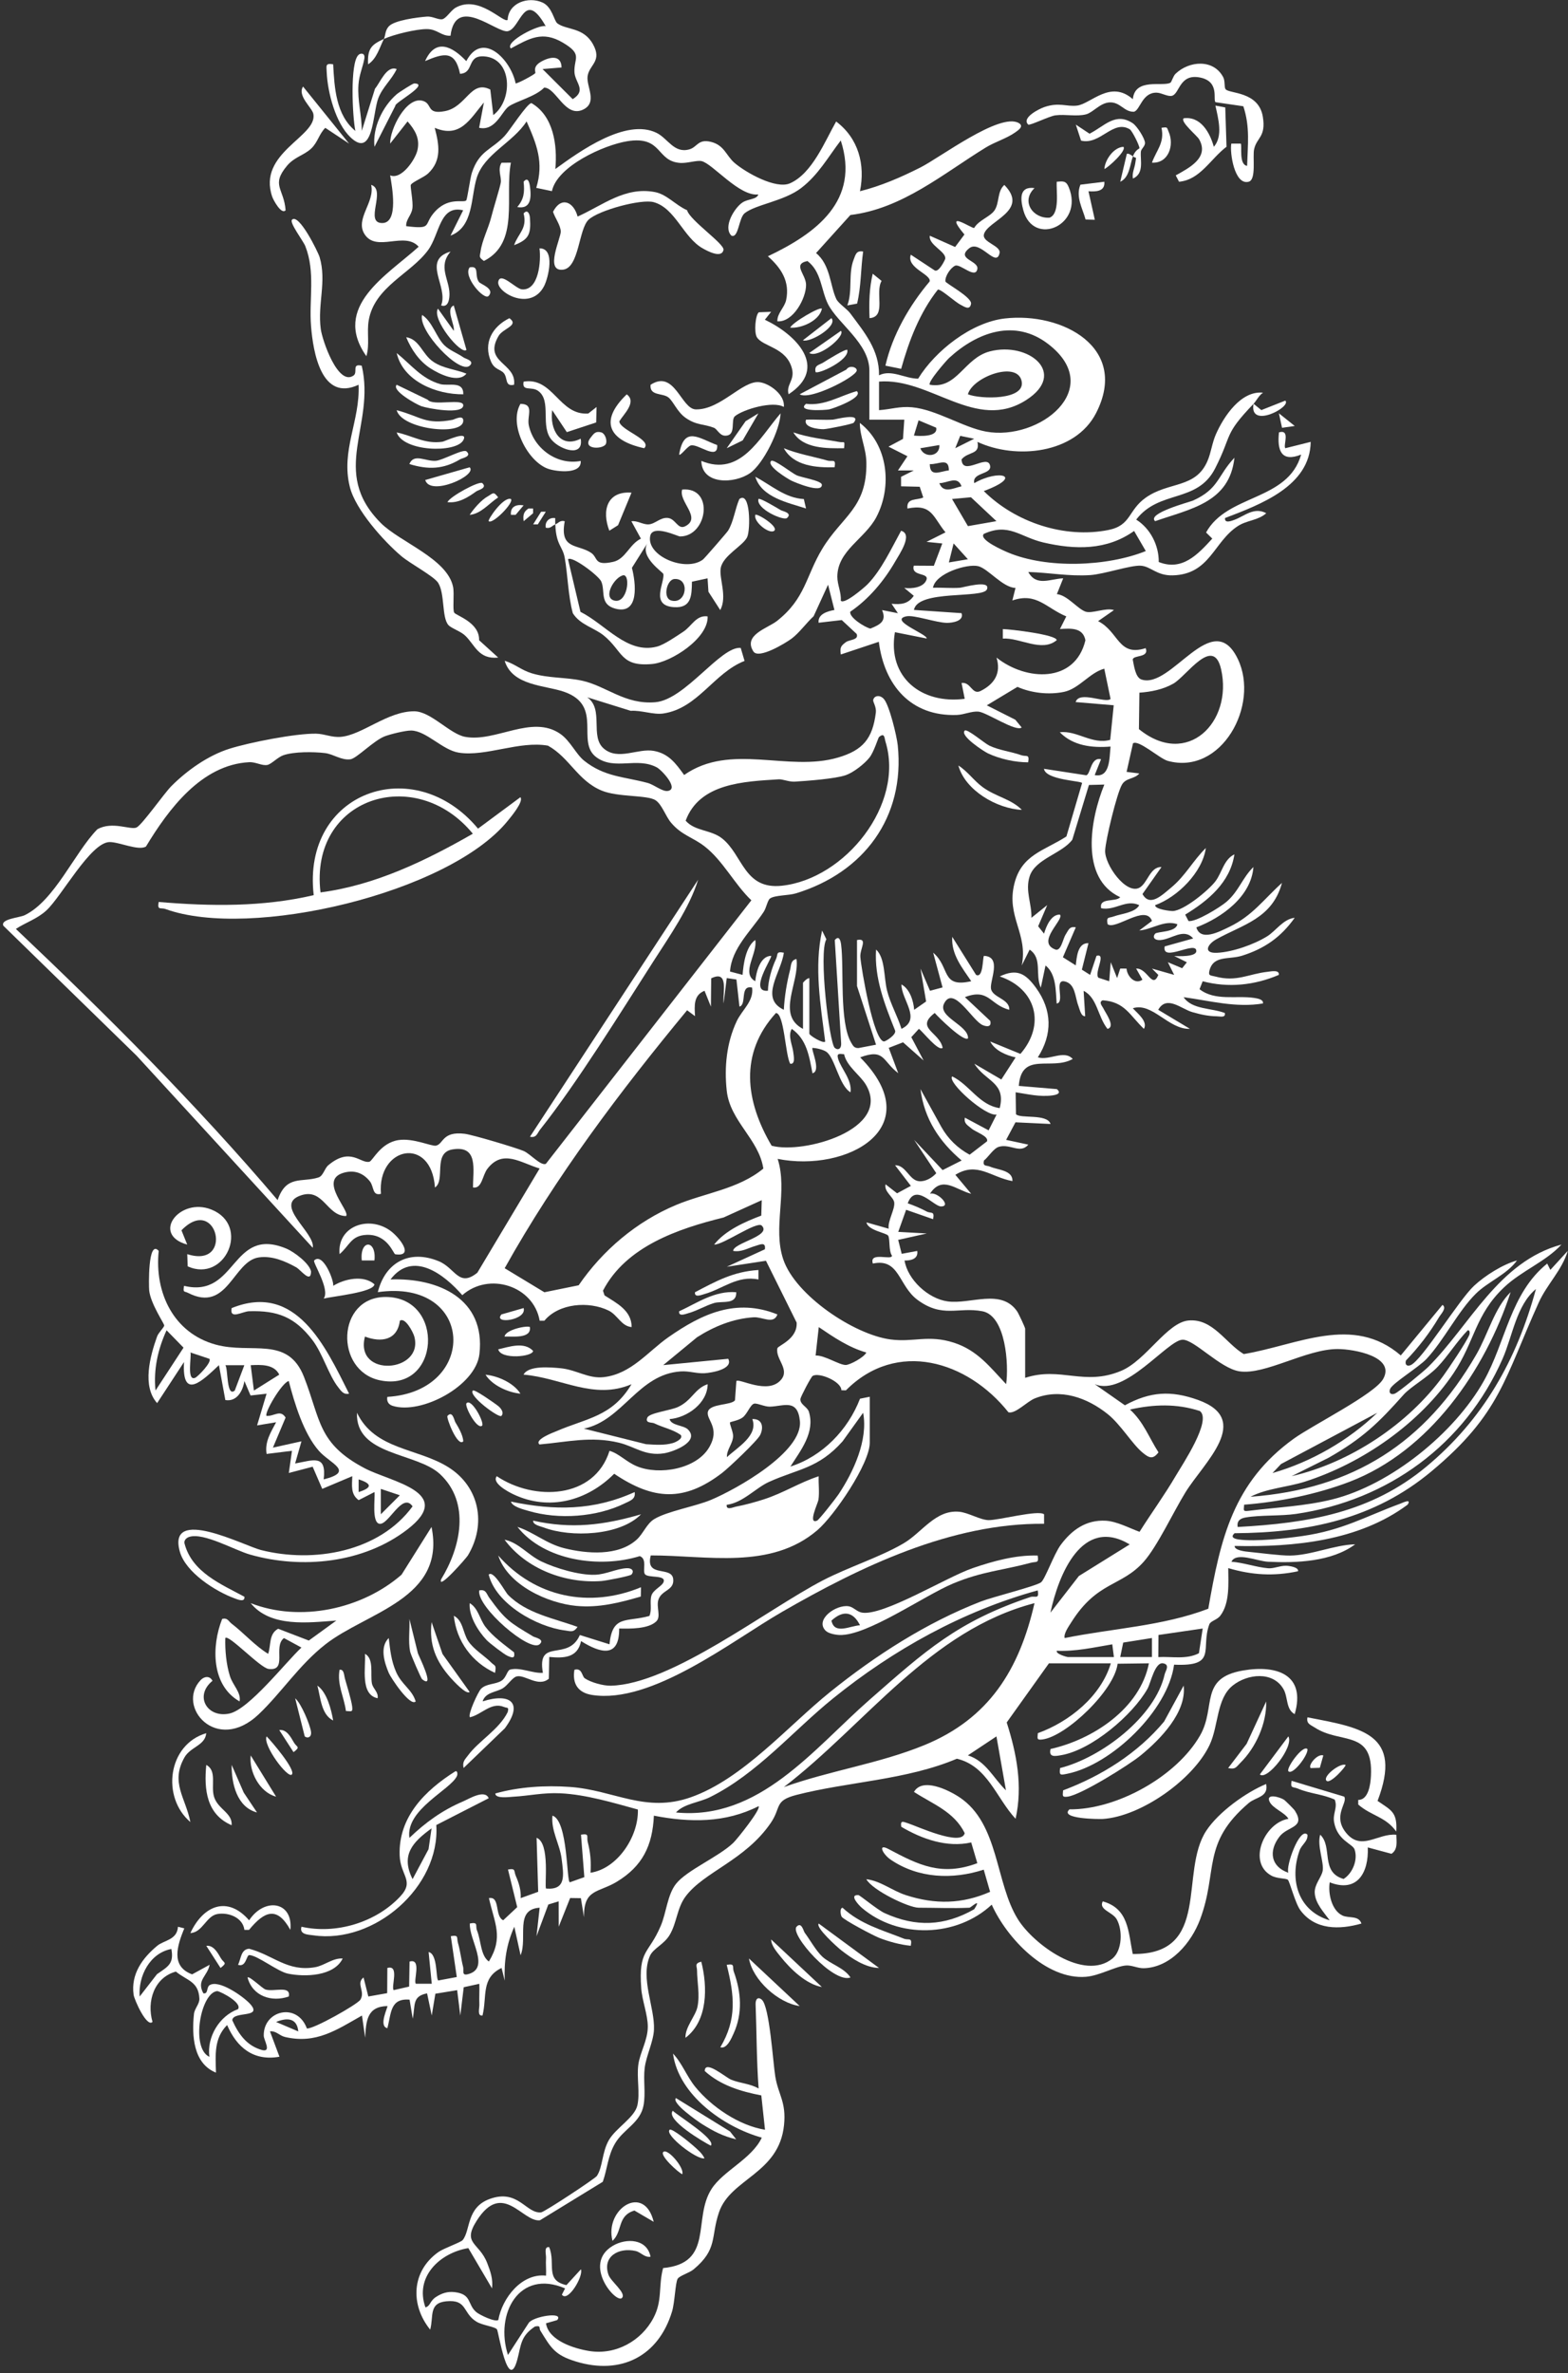 <svg xmlns="http://www.w3.org/2000/svg" width="450" height="681" viewBox="0 0 450 681" fill="none"><rect x="0" y="0" width="450" height="681" fill="#333333" stroke="none"/><path d="M230.42 295.23C222.696 291.13 229.494 281.944 228.592 275.197C226.863 275.514 227.064 277.076 226.738 278.337C225.811 281.911 225.135 286.061 224.951 289.76C217.836 286.42 224.258 279.005 224.951 273.376C222.571 272.934 223.356 273.836 222.713 275.188C221.46 277.844 220.458 281.326 220.391 284.291C214.721 284.875 221.744 274.721 221.31 274.287C218.112 274.328 216.993 279.08 216.751 281.56C212.534 279.272 217.494 273.594 216.751 269.727C214.012 271.681 213.369 276.6 213.11 279.74L209.511 278.788C209.937 272.132 215.565 267.122 219.181 261.652C219.932 260.508 220.291 258.295 220.993 257.819C222.421 256.842 226.262 257.009 228.425 256.35C247.856 250.412 259.781 234.563 257.643 213.854C257.368 211.215 255.222 202.296 253.643 200.559C252.399 199.19 250.704 199.708 250.595 200.969C250.554 201.478 251.556 202.914 251.355 204.509C250.42 211.941 247.681 215.282 240.458 217.394C226.086 221.595 209.694 213.035 196.342 222.388C193.979 219.123 191.949 216.259 187.657 215.474C183.073 214.639 177.478 218.33 173.319 214.839C169.161 211.348 173.445 203.507 168.518 200.084L181.019 203.975C184.066 203.758 187.507 205.169 190.38 204.735C200.342 203.232 204.818 193.128 213.678 189.654L212.575 185.913C206.78 185.403 196.676 200.76 188.091 201.503C179.307 202.255 174.037 196.835 166.931 195.299C162.455 194.33 157.386 194.647 152.627 193.211C149.512 192.267 147.733 190.472 144.836 189.629C147.065 196.852 156.443 196.61 161.896 198.514C173.361 202.522 165.036 212.968 171.265 217.378C176.526 221.102 182.764 217.169 188.484 220.192C189.862 220.918 194.931 226.313 191.724 226.956C190.146 227.273 187.774 225.177 185.837 224.659C179.148 222.855 173.528 222.981 167.633 218.279C165.328 216.442 163.641 212.543 160.777 210.572C152.627 204.952 142.239 213.069 133.487 211.44C129.078 210.622 123.659 204.142 118.907 204.108C111.258 204.058 103.968 210.897 97.83 211.44C95.183 211.674 93.171 210.572 90.699 210.53C84.887 210.43 71.543 213.052 65.814 214.864C59.71 216.793 53.689 221.06 49.197 225.561C47.101 227.657 40.779 236.709 39.184 237.452C37.472 238.254 32.212 235.523 27.919 237.978C21.339 244.742 15.661 258.496 7.043 262.638C5.573 263.339 0.104 263.681 0.955 265.635L39.226 302.954L89.755 358.051C90.599 353.751 78.106 345.625 86.532 342.962C92.828 340.974 93.797 348.916 99.308 348.949C100.653 347.63 91.425 338.853 98.365 336.607C101.446 335.613 104.118 336.457 106.131 338.962C107.4 340.548 106.765 343.22 109.329 342.577C108.193 329.066 123.792 325.784 124.828 340.757C127.951 338.686 124.109 330.77 129.871 329.826C137.353 328.607 135.733 335.58 135.75 340.749C138.364 341.191 138.397 337.292 139.909 335.346C144.335 329.668 149.412 333.676 154.873 335.304L136.994 365.207C131.65 369.525 130.698 363.905 125.947 361.926C117.521 358.427 110.556 362.251 108.427 370.786C136.36 366.786 137.337 399.294 111.166 400.839C110.916 402.084 111.483 403.035 112.678 403.411C120.853 405.992 136.518 397.733 137.587 388.572C139.433 372.731 125.83 366.619 112.068 367.145C118.465 358.727 127.466 365.658 132.677 371.654C140.318 364.89 153.136 368.949 154.881 378.986H156.226C160.401 373.951 169.002 373.316 174.647 376.063C177.261 377.332 178.296 380.573 181.277 380.806C181.277 376.021 176.918 373.917 173.495 371.721L173.044 370.368C179.649 357.659 194.588 352.598 207.657 349.366L218.613 344.398L218.479 348.824C213.769 350.586 208.116 353.091 204.951 357.133C207.406 357.316 217.21 350.302 218.604 351.68C221.636 354.669 210.429 356.64 210.412 358.953C212.792 359.37 214.655 358.135 216.734 357.542C217.978 357.191 219.865 356.181 219.506 358.494L208.592 363.504L219.824 361.784L228.625 379.512C228.951 384.263 223.264 386.142 223.105 386.886C222.462 389.934 226.738 392.856 224.158 395.921C220.416 400.355 212.166 395.42 211.331 396.297L210.93 401.816C209.886 403.286 203.849 402.727 203.181 405.048C202.513 407.369 206.864 409.624 203.515 415.336C199.841 421.607 189.135 423.394 182.764 420.747C179.649 419.453 177.67 417.098 174.923 416.321C170.555 430.233 153.261 430.776 142.573 423.603C141.053 425.473 145.637 427.995 147.374 428.814C157.645 433.665 168.534 430.659 176.267 422.901C187.549 430.492 196.325 431.018 207.231 422.668C209.152 421.198 217.419 413.374 218.179 411.753C219.239 409.499 218.746 407.069 215.907 407.211C217.686 411.946 211.632 415.311 208.625 418.133C208.509 415.971 210.312 414.309 210.396 412.138C210.446 410.868 209.26 408.505 209.527 408.146C209.644 407.987 212.049 407.595 213.151 406.735C214.496 405.691 215.339 403.044 216.433 402.785C217.277 402.585 219.406 403.67 220.909 403.645C224.809 403.57 228.884 401.207 229.56 407.729C230.496 416.68 211.147 427.419 204.049 430.392C199.49 432.304 191.432 433.657 187.732 435.928C185.561 437.264 184.626 440.087 182.697 441.824C177.428 446.584 168.484 445.891 161.954 444.271C156.768 442.985 153.345 439.753 148.501 438.15C156.217 447.911 172.184 450.083 183.607 446.534C185.803 447.335 184.375 450.584 185.06 451.669C185.87 452.955 191.398 451.753 190.396 454.066C189.895 455.218 187.415 456.229 186.939 457.899C186.413 459.761 187.181 461.865 186.371 463.702C179.783 465.556 175.758 463.293 174.914 471.836L166.413 469.172C162.998 477.013 154.004 469.748 155.8 480.028C152.827 480.228 149.337 478.349 146.414 479.092C145.529 479.318 145.328 481.38 143.95 482.274C142.23 483.393 139.608 483.051 138.063 484.595C137.212 485.447 134.172 492.036 134.865 492.771C138.18 492.069 140.936 488.303 144.61 489.806C145.637 490.224 146.105 489.731 145.696 491.309C143.249 496.278 137.404 499.551 134.364 503.66C133.437 504.912 132.644 505.48 133.045 507.334L144.877 495.952C150.272 488.696 146.564 485.673 138.506 488.211C139.333 485.564 142.389 485.614 144.301 484.453C145.729 483.585 147.032 481.38 148.251 481.063C150.656 480.437 154.455 484.286 157.512 481.715L157.629 475.468C161.787 475.861 165.77 475.761 166.756 470.917C172.309 474.408 177.779 475.886 177.695 467.31C180.685 467.377 186.146 467.485 188.384 465.222C189.753 463.836 188.284 461.105 188.952 459.051C189.878 456.204 193.503 456.454 193.21 453.172C192.86 449.189 185.069 452.922 186.764 446.333C202.905 446.308 221.193 450.575 234.604 439.068C239.397 434.951 249.61 420.037 249.61 414.008V400.806L246.813 401.365C243.381 410.284 236.049 417.908 226.846 420.831C229.727 416.254 234.003 411.035 232.132 405.081C231.698 403.695 229.569 403.027 229.711 401.432C229.769 400.814 232.734 395.136 233.218 394.835C235.022 393.691 241.493 396.43 241.468 398.935L242.763 398.969C257.343 384.289 277.676 390.51 289.417 405.265C291.446 405.783 294.72 402.175 296.983 401.274C304.373 398.301 312.022 401.065 317.934 405.808C321.667 408.806 324.924 414.359 327.88 416.806C329.7 418.309 330.819 418.952 332.473 416.755C329.667 412.363 328.239 408.113 324.297 404.472C331.036 402.96 337.692 402.718 344.347 404.898C347.871 407.553 339.328 420.254 337.424 423.511C334.218 428.989 330.427 434.191 327.036 439.561C324.089 438.484 320.531 436.563 317.341 436.379C311.696 436.054 307.58 439.043 304.415 443.319C302.477 445.924 299.922 453.181 298.761 454.057C297.283 455.168 284.933 458.233 281.501 459.56C265.902 465.606 251.213 475.067 238.245 485.514C226.086 495.318 213.252 510.407 198.329 515.71C185.202 520.369 176.217 513.672 163.583 512.77C156.535 512.261 148.927 512.737 142.147 514.641C142.147 516.219 146.138 515.643 147.19 515.584C151.883 515.326 155.858 514.349 160.852 514.591C168.217 514.95 175.991 517.313 183.064 519.25C183.307 526.991 177.194 536.244 169.47 537.388C169.687 534.298 169.445 531.576 168.676 528.578C168.267 526.991 169.328 526.048 166.739 526.465L167.699 538.649L163.558 540.127C162.555 540.185 163.065 522.44 158.547 520.995C158.096 525.338 160.652 529.171 161.178 533.379C161.762 538.064 162.572 542.415 156.727 541.93C156.151 541.346 158.004 528.887 153.996 527.367L154.455 542.857L149.437 544.669C149.562 542.415 148.911 540.319 148.025 538.281C147.408 536.862 148.126 536.052 145.788 536.469L148.435 547.258L144.418 551.024C141.888 549.855 143.641 544.102 140.318 544.661C141.913 551.884 144.577 555.851 140.301 562.865C137.888 561.153 138.097 556.936 136.894 553.947C136.343 552.569 137.437 551.475 134.848 551.943C134.539 556.619 140.802 564.761 134.364 566.489C132.385 567.024 133.195 565.521 132.903 564.377C132.326 562.139 132.093 559.792 131.441 557.571C130.982 555.993 131.8 555.183 129.379 555.592L131.091 567.316L125.763 568.31C125.045 567.692 125.654 560.694 123.007 560.143L123.909 569.245H119.35C118.548 568.46 121.128 561.846 117.538 562.882L117.421 570.055L112.987 571.074C112.151 570.197 114.757 563.7 111.166 564.711L111.116 571.942L105.705 572.903L104.335 567.441C102.047 569.203 104.92 571.374 103.434 573.813C102.607 575.166 89.864 582.355 88.069 582.072C85.288 574.473 75.543 576.878 75.693 584.168C75.718 585.428 77.973 588.886 75.284 588.293C70.825 587.082 68.461 583.708 66.658 579.708C66.875 576.969 75.668 579.257 71.726 574.974C69.839 572.919 62.783 567.901 60.119 569.679C59.217 570.289 59.794 572.285 58.357 571.984C56.311 568.185 59.535 567.116 60.161 563.8L55.142 566.548C48.812 564.226 50.942 558.156 52.888 553.346L51.075 552.886C50.833 556.711 47.076 556.736 45.138 558.339C40.88 561.872 37.523 566.464 38.341 572.385C38.55 573.871 42.157 581.904 43.769 580.184C42.065 574.356 44.211 567.458 50.474 565.755C53.689 568.385 56.988 568.535 57.221 573.521C57.297 575.04 55.827 576.326 55.66 577.955C55.034 584.067 55.426 592.117 61.981 594.748C61.856 589.762 61.347 584.919 65.18 581.095C67.977 587.558 72.77 591.508 80.202 590.188L77.48 582.915C79.217 582.681 80.16 584.134 81.789 584.518C90.699 586.598 96.569 582.506 103.884 578.364L104.795 584.735C105.062 579.85 105.346 575.767 111.174 575.642C111.425 575.859 108.511 581.395 111.166 581.996C112.318 577.788 111.884 573.328 117.546 573.813L118.448 579.266C119.241 575.441 118.197 572.836 122.565 572.001L123.909 578.356L124.945 572.109L131.199 571.082L132.101 578.364L133.086 570.239L137.562 569.262C137.637 571.224 137.487 573.22 137.571 575.191C137.621 576.301 136.877 578.573 138.472 578.364C139.834 572.919 137.955 567.6 143.942 564.711L144.852 568.352C144.627 562.79 145.337 557.938 147.6 552.886L149.403 561.07C151.474 556.051 147.6 547.876 154.873 547.425L153.971 555.609L157.361 546.506L160.326 545.596L160.343 552.878L163.624 544.644L166.706 544.686L167.608 550.147C167.466 541.972 171.708 543.191 177.019 539.976C184.392 535.509 187.273 529.597 187.657 521.012C197.962 523.008 208.15 523.142 217.703 518.29C218.479 519.117 211.523 527.776 210.463 528.795C206.262 532.837 197.127 536.636 194.012 540.569C191.54 543.692 191.248 548.803 189.645 552.586C186.112 560.936 183.198 559.258 184.033 570.623C184.284 574.063 185.92 578.205 185.912 581.554C185.912 585.479 183.624 589.044 183.181 592.551C182.705 596.259 183.707 600.601 182.922 604.125C182.138 607.649 176.71 610.647 174.722 614.138C172.735 617.628 173.002 621.828 171.307 624.384C170.781 625.177 156.251 634.747 155.299 634.847C150.99 635.29 148.744 628.025 140.56 630.989C133.804 633.436 135.082 639.958 132.794 642.788C132.251 643.465 127.391 645.118 125.788 646.254C118.072 651.74 117.688 661.36 123.458 668.5C124.494 664.692 122.957 660.867 128.076 660.366C134.155 659.773 132.719 663.715 136.694 666.187C138.464 667.289 142.08 667.623 142.639 668.441C143.057 669.059 145.821 686.913 148.46 677.101C149.57 672.959 149.32 670.404 153.529 667.598C155.374 667.214 154.639 668.066 155.065 668.759C158.096 673.66 159.123 675.765 165.311 677.652C178.171 681.568 188.985 676.199 192.885 663.239C193.653 660.675 193.812 655.03 194.48 653.911C195.014 653.018 197.795 652.25 199.056 651.206C206.045 645.377 203.916 641.953 206.346 634.822C209.644 625.11 223.581 623.808 225.009 609.787C225.686 603.148 223.373 601.136 222.504 595.892C221.844 591.934 220.867 575.725 218.621 573.813C217.502 572.861 216.784 573.679 216.851 575.191C217.168 583.199 217.11 591.282 217.719 599.307C215.273 597.879 212.35 597.821 209.803 596.76C208.25 596.117 202.279 590.94 202.254 594.288C206.797 598.397 212.6 600.151 218.488 601.286L219.548 611.14C212.124 609.937 204.233 604.61 199.532 598.831C197.085 595.825 195.749 592.009 193.144 589.286C194.73 601.144 207.715 610.38 218.629 613.403C215.74 619.532 207.582 622.881 204.208 628.125C198.697 636.693 205.051 649.435 190.304 650.83C188.885 656.057 190.204 660.082 187.524 665.16C184.05 671.748 176.726 675.815 169.211 674.646C164.735 673.944 157.437 671.64 156.693 666.679L159.9 665.761C162.063 663.18 152.727 664.725 151.683 666.654L145.779 675.765C141.971 663.974 148.986 650.997 162.171 656.659L161.253 658.462C162.965 660.826 167.507 653.118 166.714 651.189L162.555 655.723C156.259 654.321 159.574 649.603 157.604 644.826C156 644.617 156.777 646.88 156.702 647.999C156.593 649.661 156.802 651.356 156.702 653.01C149.737 652.225 144.126 659.414 143.007 665.736C142.063 666.404 137.621 664.258 136.685 663.464C134.063 661.226 135.475 658.329 130.489 657.736C128.443 657.494 126.773 658.037 125.053 659.172C123.333 660.308 123.533 661.736 122.097 662.112C118.966 653.394 126.147 646.479 134.406 645.102L141.203 656.659C141.529 653.987 140.76 651.815 139.825 649.394C137.52 643.423 132.535 643.941 136.811 637.235C144.268 625.536 149.929 637.736 154.965 637.118L172.994 626.071C174.321 622.305 174.422 618.622 176.534 615.039C178.973 610.906 183.783 609.186 184.701 604.092C185.327 600.61 184.601 596.986 185.01 593.478C185.419 589.971 187.532 585.871 187.682 582.414C187.958 576.143 183.732 567.675 186.505 561.287C187.474 559.066 190.555 558.022 192.225 555.174C194.246 551.734 194.296 547.492 196.743 544.21C202.029 537.104 213.803 533.88 221.185 523.117C224.299 518.574 222.095 516.72 228.6 515.05C243.431 511.25 260.148 510.799 274.62 504.67C283.43 506.766 285.968 516.01 291.463 521.906C293.559 512.461 291.789 503.301 288.916 494.265L301.033 477.297H318.794C315.947 486.8 306.853 494.09 297.851 497.338C297.768 498.816 297.409 499.384 299.196 499.142C306.035 498.224 319.863 485.013 320.74 477.414L329.725 477.297C327.195 490.232 313.726 499.134 301.492 501.881C300.916 504.344 302.761 503.969 304.624 503.643C313.3 502.123 325.016 492.186 329.308 484.612C330.276 482.909 331.429 476.863 333.809 477.297C335.88 477.673 334.443 479.552 334.251 480.437C331.529 492.679 316.039 504.353 304.231 507.351C303.939 509.539 304.34 509.38 306.319 508.979C319.003 506.415 335.195 490.833 336.949 477.681C349.508 478.257 344.497 473.138 347.053 466.141C347.437 465.097 349.249 464.888 350.209 463.636C352.982 460.045 352.522 454.25 352.497 449.974C359.253 451.978 365.591 452.362 372.522 450.876C372.806 449.657 369.733 449.306 369.098 449.298C367.219 449.281 365.574 450.158 363.921 450.016C360.556 449.732 356.84 448.387 353.407 448.145C354.785 445.223 360.798 447.995 363.887 448.145C372.079 448.546 382.158 448.17 388.922 443.143C382.902 443.31 376.28 446.316 370.217 446.375C367.336 446.4 361.75 445.64 358.518 445.323C357.616 445.239 354.234 444.93 354.326 443.611C371.319 443.995 389.958 442.191 403.97 431.77C405.214 429.883 402.475 431.26 401.857 431.486C391.787 435.202 385.282 439.11 373.8 440.763C368.848 441.473 360.455 442.392 355.67 441.782C354.41 441.623 352.906 441.181 354.326 439.962C375.411 439.82 394.384 435.912 410.801 422.217C430.6 405.708 431.769 395.495 441.589 373.792C443.961 368.539 448.27 364.514 449.94 358.936L444.938 364.397L444.036 362.585C433.448 371.086 432.153 385.057 425.832 396.288C417.423 411.236 399.102 426.091 382.392 430.25C374.509 432.212 366.368 432.53 358.343 433.54C356.539 433.766 357.015 433.315 357.048 431.778C367.044 431.01 377.992 428.772 387.344 425.19C410.175 416.447 426.199 393.307 433.539 370.777C428.938 375.237 427.043 382.877 423.686 388.689C409.039 414.042 388.355 427.302 358.869 429.507C363.612 427.052 369.474 426.776 374.543 425.148C391.043 419.854 407.486 408.43 417.172 394.017C423.243 384.973 423.335 377.249 431.686 369.374C436.729 364.615 443.552 362.084 448.12 357.133C430.032 362.001 421.874 380.314 409.907 392.222C408.638 393.482 401.423 399.47 400.288 399.912C399.152 400.355 398.484 399.67 398.943 398.568C399.645 396.89 407.118 392.38 409.423 389.917C414.375 384.614 418.45 376.28 423.535 371.245C427.043 367.763 432.362 365.8 435.368 361.692C431.26 362.828 426.174 366.051 423.051 368.949C418.667 373.015 408.095 390.351 404.847 391.729C403.72 392.205 403.135 391.52 403.502 390.384C407.051 386.735 410.383 382.368 412.972 377.992C413.49 377.107 415.327 375.32 413.974 374.443L402.008 388.948C388.238 377.065 372.321 386.009 356.94 388.556C351.746 385.449 348.071 378.284 341.099 378.919C334.911 379.487 328.924 390.351 321.784 393.357C311.104 397.85 304.431 392.038 294.21 395.378V381.266C294.21 380.948 292.34 376.932 291.897 376.289C287.288 369.642 278.511 374.351 271.964 373.441C266.345 372.665 260.474 367.187 259.597 361.7C261.201 361.759 263.606 361.358 263.238 358.961L258.779 359.788L257.769 355.788L265.977 353.951L257.785 353.492L260.048 347.154L267.789 349.851C268.29 347.354 267.146 348.298 265.944 347.646C264.274 346.744 262.303 345.918 260.507 345.291C262.72 339.254 267.965 346.218 270.077 346.193C273.284 346.16 268.841 341.793 266.887 342.561C270.361 337.166 274.353 341.467 278.72 342.561L274.177 337.116C280.465 333.242 284.323 337.793 290.561 338.92C290.695 335.78 286.378 335.738 284.19 334.795C283.062 334.31 281.977 334.82 282.378 333.024C283.689 331.989 285.117 329.542 286.661 329.083C289.935 328.106 292.774 331.221 295.121 328.457L288.749 327.087L291.43 322.052L301.492 322.528C300.54 319.488 292.757 321.1 291.572 319.714L291.48 313.434C294.928 313.96 298.419 314.82 301.968 314.336C303.221 314.169 304.757 313.751 303.312 312.524L292.382 311.605C293.158 301.543 301.793 307.338 307.864 303.873C305.35 301.134 301.141 304.44 297.851 303.405C302.085 296.791 301.976 289.86 297.317 283.456C294.319 279.33 291.83 277.852 286.92 280.19C297.367 283.731 300.148 294.002 292.849 302.42L284.181 298.862C285.484 301.443 288.757 302.837 291.471 303.422L287.371 309.768L279.63 305.242C282.82 310.394 288.766 310.528 286.912 317.977C281.033 317.158 278.294 311.313 273.267 308.875C271.739 310.553 282.996 320.532 286.018 319.814L283.722 324.357L276.916 320.716C276.557 322.428 277.768 322.912 278.804 323.822C279.964 324.841 283.814 326.027 283.263 327.513L278.277 331.346C274.862 329.5 272.048 326.778 270.152 323.371L264.165 312.524C265.234 321.016 269.568 327.605 275.981 333.008L270.52 335.763L262.345 327.087L268.699 336.649C267.53 337.976 265.551 339.129 263.739 338.953C260.917 338.686 259.973 334.26 256.875 334.377L261.409 340.289L257.451 342.427L254.144 339.839C253.652 341.96 256.374 343.438 256.624 344.982C256.942 346.911 254.721 350.285 255.038 352.581L248.675 350.769C249.017 353.049 254.378 353.776 254.888 354.569C255.472 355.479 254.988 358.886 255.981 360.306C256.073 361.792 249.343 359.045 250.504 362.585C258.169 360.94 257.819 368.94 263.313 372.999C270.503 378.31 274.929 374.961 281.91 376.264C288.716 377.541 289.542 391.812 288.749 397.182C284.123 392.313 280.557 387.495 273.777 385.299C266.428 382.919 262.211 385.232 255.589 384.364C245.117 382.986 228.316 371.729 224.801 361.425C221.669 352.231 226.153 341.893 223.181 332.548C243.063 336.498 266.829 323.613 246.863 303.413C253.911 300.791 253.176 304.432 257.785 307.956L255.063 300.691L259.171 299.096L265.067 304.315L261.535 297.618L263.706 295.23C264.833 295.99 269.309 301.827 270.528 300.674C269.676 296.19 262.487 295.063 268.257 290.679C269.276 291.873 276.632 299.121 277.818 297.944C277.96 294.144 268.992 291.848 270.946 287.956C273.643 282.562 279.046 292.958 282.06 294.178C283.238 294.654 284.616 294.737 284.198 292.958L276.916 286.128C283.839 283.481 284.056 288.366 289.659 289.76C289.801 286.62 284.883 286.311 284.407 283.739C283.989 281.451 287.647 274.495 282.386 274.287C281.977 274.654 282.252 280.85 280.115 279.74L273.284 268.825C272.95 273.852 276.14 277.719 278.737 281.56C269.969 283.564 272.766 277.602 267.814 273.376L270.503 283.347L266.904 284.307L264.173 277.936L265.785 287.38L262.353 289.769C262.178 287.23 261.1 283.79 258.712 282.487C258.637 286.854 264.591 292.424 258.712 295.23C257.56 291.497 255.572 288.132 254.595 284.316C253.618 280.499 254.094 274.921 251.422 272.475C250.879 280.65 253.944 288.341 256.892 295.731C257.276 296.9 254.194 298.871 253.685 298.846C250.704 298.679 247.155 277.911 246.913 274.612C246.737 272.249 249.226 269.084 245.952 269.744V282.946L251.414 299.781L246.395 300.741C245.126 300.783 244.825 300.115 244.274 299.18C240.817 293.251 242.27 277.936 241.393 271.097C241.234 269.836 240.792 268.324 239.573 269.752L241.401 299.347C241.502 300.9 240.566 301.509 239.581 300.708C237.994 299.413 234.88 273.31 237.159 269.535L235.932 267.03C233.61 277.518 235.489 288.374 236.825 298.887C236.207 299.555 232.274 297.1 232.274 296.616V280.683C231.681 280.616 230.454 281.894 230.454 282.053V295.255L230.42 295.23ZM13.339 261.226C17.707 257.176 25.94 241.836 31.368 241.636C34.032 241.536 39.761 244.241 41.89 242.914C48.353 232.225 57.814 219.415 71.534 218.714C73.397 218.622 75.192 219.808 76.745 219.499C77.881 219.273 79.693 217.286 81.296 216.726C84.352 215.657 89.981 215.707 93.279 216.1C95.709 216.392 97.989 218.246 100.594 217.879C102.356 217.628 107.266 212.484 110.456 211.273C112.085 210.655 116.352 209.612 117.972 209.628C122.322 209.67 126.957 215.223 131.65 215.975C139.408 217.211 149.019 212.509 157.261 213.971C163.449 217.394 165.77 224 172.676 226.864C177.353 228.801 185.72 228.075 188.125 229.628C189.954 230.805 191.014 234.212 192.592 236.083C195.64 239.69 198.805 240.233 202.204 242.863C207.515 246.989 210.78 253.728 215.632 258.345L156.66 333.968C155.199 334.628 152.176 331.087 150.28 330.277C148.009 329.317 135.617 325.617 133.337 325.342C126.832 324.557 127.316 328.315 125.103 328.749C123.834 328.999 118.606 326.503 114.348 327.154C109.145 327.956 106.966 333.141 106.005 333.367C103.45 333.96 100.594 329.025 94.231 334.361C93.112 335.296 92.787 337.434 91.375 337.884C86.599 339.404 82.148 337.058 79.676 344.381C56.32 316.883 30.742 291.363 4.554 266.554C7.469 264.658 10.675 263.69 13.331 261.235L13.339 261.226ZM252.291 211.474C253.911 210.121 253.81 211.783 254.119 212.801C259.672 230.805 242.537 252.199 224.4 254.162C213.502 255.348 213.21 245.302 207.214 240.575C204.008 238.054 199.415 238.546 196.776 235.498C200.768 224.676 213.636 224.267 223.423 223.632C224.659 223.549 226.412 224.4 228.132 224.292C231.715 224.075 239.773 223.473 242.746 222.43C244.925 221.67 248.099 219.206 249.535 217.378C250.838 215.724 252.032 211.674 252.282 211.465L252.291 211.474ZM204.083 280.75C209.252 278.195 207.381 284.883 207.657 287.94L208.567 280.666L211.348 281.067L212.216 288.85C214.421 288.274 212.2 282.545 215.849 283.397C216.375 287.322 212.976 289.743 211.415 293.067C208.517 299.23 207.832 306.211 208.567 312.991C209.511 321.743 217.778 326.853 219.072 335.329C211.907 341.241 202.304 342.302 194.02 345.776C182.689 350.519 172.969 358.769 166.071 368.815L156.234 370.819L144.836 363.922C159.566 337.525 177.962 313.15 197.194 289.894L199.465 291.589C199.298 288.608 199.006 285.568 202.196 284.307L204.024 288.858L204.108 280.758L204.083 280.75ZM221.452 328.774C213.945 316.014 212.066 302.344 222.679 290.695C225.084 290.712 225.368 302.845 226.788 305.242C228.324 305.484 227.782 303.038 227.681 302.077C227.456 299.94 226.02 297.251 227.231 295.238C231.548 298.261 232.224 303.079 233.168 307.973C235.765 307.38 232.734 301.117 233.168 300.699C234.329 300.733 236.166 301.175 237.093 301.777C239.623 303.413 240.767 311.53 244.09 313.434C244.6 309.868 241.301 306.553 240.525 303.797C240.049 302.102 240.976 302.428 242.253 302.52C242.98 305.994 246.888 308.516 248.516 311.288C256.04 324.098 230.562 331.254 221.469 328.774H221.452ZM355.194 438.166C354.919 436.446 355.896 435.711 357.466 435.444C361.716 434.709 367.57 435.06 371.929 434.425C398.392 430.559 420.421 414.451 431.226 389.908C434.107 383.37 435.168 374.552 440.796 369.892C435.26 390.293 425.698 407.253 409.356 420.856C393.415 434.116 375.403 437.072 355.194 438.175V438.166ZM234.07 388.982L234.98 380.815C239.222 383.704 243.598 386.677 248.625 388.105C248.007 389.491 243.89 391.687 242.712 391.687C240.8 391.687 236.633 388.84 234.07 388.973V388.982ZM402.826 400.205C404.822 397.958 409.674 395.27 412.588 392.222C415.502 389.174 418.158 384.873 421.222 381.733C421.899 381.591 421.84 382.669 421.665 383.078C420.755 385.232 415.87 392.514 414.233 394.768C404.129 408.706 387.444 419.745 370.676 423.595L381.307 418.3C391.094 412.73 395.67 408.246 402.826 400.205ZM314.21 397.207C322.828 400.781 334.994 384.648 339.328 384.439C342.669 384.28 350.159 392.664 355.696 393.508C363.044 394.627 374.885 387.103 383.87 387.111C388.597 387.111 400.58 389.282 396.947 395.712C394.484 400.079 376.714 408.931 371.286 412.847C353.934 425.382 350.276 441.415 346.769 461.631C333.583 466.658 319.279 467.251 305.55 470.049C305.191 468.788 306.753 466.642 307.429 465.556C314.895 453.665 321.809 455.377 328.247 448.129C332.147 443.744 336.815 433.732 340.214 428.229C345.499 419.678 359.629 407.369 343.813 401.716C336.03 398.935 330.093 399.311 322.836 403.253L314.185 397.207H314.21ZM365.207 422.684L367.637 420.112L395.26 405.407C387.027 413.348 376.238 419.545 365.207 422.693V422.684ZM208.567 431.812C213.227 431.202 216.859 426.977 220.675 425.248C229.051 421.457 234.83 421.44 241.811 413.599L247.706 405.399C249.192 413.19 244.942 422.367 240.642 428.822C239.882 429.958 235.088 436.095 234.496 436.346C231.723 437.523 234.746 431.352 234.888 430.367C235.205 428.146 234.863 425.841 234.955 423.62C229.402 425.432 224.984 428.363 219.264 430.225C216.901 430.993 213.753 431.862 211.331 432.313C210.387 432.488 208.35 433.515 208.559 431.812H208.567ZM301.467 462.75C303.755 451.986 310.494 434.943 324.214 443.177L309.625 452.245L301.475 462.75H301.467ZM193.987 520.102C196.283 517.58 200.626 517.246 203.715 515.718C217.252 509.046 227.548 496.687 239.097 487.351C256.391 473.372 276.298 462.299 297.809 456.371C298.294 459.093 297.091 457.807 295.68 458.283C274.837 465.272 265.651 473.631 249.535 487.769C233.418 501.906 217.87 522.44 193.995 520.094L193.987 520.102ZM224.951 512.82C248.466 494.775 266.854 467.844 296.891 460.028C292.532 479.117 283.831 493.171 265.259 500.779C252.324 506.081 238.078 508.094 224.942 512.82H224.951ZM332.464 469.164L345.165 467.31L344.08 474.399C340.506 476.27 336.289 475.293 332.423 475.51L332.473 469.172L332.464 469.164ZM321.492 475.493L322.352 471.343L330.594 470.032V475.493L321.492 475.485V475.493ZM306.469 475.502C306.285 475.502 302.92 474.642 303.287 473.69C308.648 473.94 313.943 472.729 319.212 471.844L319.68 475.502H306.469ZM277.776 503.71L285.968 498.265L288.699 513.739C285.1 510.298 282.954 505.322 277.776 503.71ZM40.078 572.911C39.652 567.007 43.017 560.419 49.18 559.266C49.998 563.6 48.103 564.352 45.046 566.506L40.078 572.911ZM60.094 590.213C54.683 587.742 57.564 571.734 62.365 571.349C63.676 571.625 69.58 574.765 68.294 576.543C62.958 578.472 59.318 584.51 60.094 590.213ZM79.234 580.209C82.223 578.982 85.229 578.915 85.605 582.923L79.234 580.209Z" fill="white"></path><path d="M359.746 115.876C360.614 114.975 361.257 113.472 362.476 112.687C356.238 112.019 351.261 119.359 348.94 124.645C347.846 127.141 347.595 129.789 346.543 132.26C343.153 140.227 335.445 138.131 328.84 142.79C323.671 146.44 324.723 150.757 318.093 152.085C305.492 154.598 291.371 149.897 282.336 140.911C294.043 136.552 286.678 134.548 279.605 138.64C278.912 135.484 284.657 136.243 284.148 133.646C283.438 130.039 276.181 136.87 275.956 131.826C277.852 129.496 281.367 130.565 280.515 126.799C291.513 131.926 308.548 130.273 314.569 118.524C324.181 99.76 304.866 89.48 288.34 91.393C278.77 92.503 268.415 100.637 263.489 108.662C259.689 108.653 255.848 105.914 252.274 107.693C252.366 100.42 248.09 95.393 244.049 89.956C242.98 88.52 240.633 87.117 240.007 85.798C238.212 81.998 238.337 75.986 234.195 72.621L244.057 61.698C258.979 59.886 270.653 49.849 282.945 42.308C285.568 40.705 288.95 39.711 291.371 37.983C292.24 37.364 294.002 36.221 292.348 35.294C286.895 32.246 269.827 45.197 264.123 48.07C258.42 50.943 252.842 53.356 246.804 54.876C248.357 47.218 246.37 39.686 239.965 34.868C236.733 40.529 233.126 49.765 226.713 52.604C222.688 54.383 214.037 49.531 210.78 46.725C208.408 44.688 207.882 41.632 203.983 40.696C200.325 39.82 200.133 42.208 197.845 42.859C193.436 44.112 191.674 39.711 188.425 38.124C179.666 33.841 166.372 43.41 159.374 48.504C160 41.648 158.865 33.264 152.526 29.59C151.316 29.573 146.28 37.456 144.836 38.993C141.028 43.06 137.529 43.185 135.416 49.606C134.932 51.076 134.097 57.272 133.788 57.531C132.819 58.324 128.418 56.279 124.335 61.297C121.621 64.629 124.034 65.815 116.569 64.896C116.469 62.926 118.055 61.848 118.348 59.844C118.64 57.84 117.654 53.464 117.913 53.022C118.398 52.178 121.663 50.901 122.849 49.79C126.84 46.041 126.03 41.515 124.761 36.68C132.051 39.753 134.84 34.275 138.873 29.398L137.504 36.671C142.163 37.699 143.95 32.062 145.963 30.576C147.975 29.089 153.754 27.711 156.167 25.139C159.591 25.139 162.155 33.866 167.29 31.477C171.641 29.448 168.2 24.78 168.635 21.849C169.119 18.526 172.918 17.599 170.163 12.664C167.407 7.728 162.589 8.672 159.95 6.701C158.998 5.991 158.497 1.992 155.7 0.731C151.616 -1.115 145.904 0.797 145.687 5.716C144.401 6.701 137.479 -1.557 130.782 2.192C129.412 2.96 128.051 5.315 126.924 5.524C125.796 5.733 124.101 4.639 122.515 4.764C119.809 4.981 113.187 5.791 111.567 7.578C110.448 8.814 110.673 10.192 110.172 11.177C106.59 12.814 105.429 13.908 105.63 18.459C108.126 16.897 108.945 13.599 110.172 11.177C113.012 9.883 119.425 8.338 122.489 8.346C125.554 8.355 126.531 10.351 129.287 10.267C130.757 -1.708 142.639 9.632 145.762 8.948C149.462 8.138 150.456 -3.378 156.618 7.52C154.731 6.885 144.727 12.021 146.606 13.899C151.967 11.01 155.658 8.781 161.495 12.213C167.332 15.645 164.685 16.647 164.86 20.663C164.994 23.753 168.484 25.874 164.359 28.454L155.708 19.82L161.161 19.361C161.086 15.687 157.846 16.263 155.349 17.666C152.652 19.177 153.854 20.689 153.612 20.997C153.253 21.457 148.735 23.928 147.984 23.937C146.614 17.106 138.464 8.664 133.821 17.54C129.663 13.156 124.961 10.927 121.997 17.532C127.333 15.252 130.631 14.367 132.026 21.181C136.168 20.972 133.863 15.887 138.848 16.171C147.124 16.638 147.266 28.772 141.57 33.022L140.71 25.699C135.082 22.809 133.896 30.709 127.675 31.895C122.122 32.955 124.268 29.64 121.178 28.897C116.51 27.77 111.834 37.214 111.976 41.206L116.97 34.843C119.133 37.331 120.552 39.736 119.809 43.068C119.191 45.824 115.166 51.694 111.968 50.316C112.477 53.364 114.49 63.986 109.713 64.003C104.41 64.028 111.016 54.475 106.515 53.047C107.676 58.049 101.797 62.8 104.636 67.218C108.035 72.512 116.143 66.266 120.151 70.8C111.124 78.984 95.116 87.977 105.145 102.207C106.147 98.891 105.237 95.368 105.813 91.96C107.467 82.249 117.955 78.541 122.899 71.71C126.197 67.159 126.172 58.725 132.919 60.345L129.287 67.619C135.967 65.097 135.074 56.654 136.819 51.026C138.948 44.179 147.207 40.922 151.124 34.843C154.021 41.373 156.142 46.6 153.896 53.907L158.397 54.851C159.875 47.686 173.319 41.598 180.042 40.521C190.246 38.884 188.217 46.333 195.281 46.759C197.252 46.876 199.999 45.932 201.344 46.233C204.517 46.943 212.183 56.454 217.619 55.794C217.202 57.281 214.755 57.013 213.101 58.091C210.838 59.56 207.406 65.097 209.895 67.61C211.957 68.537 211.999 62.558 213.703 61.189C216.834 58.675 224.976 57.748 229.919 53.965C234.863 50.183 237.635 45.08 241.293 40.312C246.888 57.59 234.262 66.951 220.375 73.539C224.191 76.904 226.73 80.754 225.619 86.082C225.168 88.253 223.005 89.881 223.097 92.203C227.606 92.553 231.372 85.581 231.331 81.714C231.297 78.683 227.322 75.794 231.731 74.909C235.756 77.923 235.64 83.301 237.619 87.242C240.441 92.871 249.501 98.499 249.501 106.315V120.428H259.522L259.146 125.947L254.988 128.169L260.424 130.916L257.702 134.999H262.244L258.595 136.828V139.55L263.948 139.676L264.967 142.749C263.23 143.625 260.065 142.749 260.424 145.922C267.497 144.494 267.689 148.302 271.347 152.761L265.902 155.492L270.428 155.951L268.006 162.356L262.244 162.322C261.384 165.512 266.712 164.184 265.877 166.406C265.042 168.627 261.618 168.994 259.514 168.702L262.244 170.965C260.633 173.312 258.579 173.52 255.873 173.253L257.693 175.967L253.142 175.065C254.503 178.205 252.625 179.232 249.794 180.376C248.174 180.025 243.623 177.136 244.023 175.533C249.334 171.925 253.735 166.656 256.925 161.111C258.178 158.94 262.094 153.27 258.604 152.31C255.865 157.295 252.917 163.675 248.942 167.7C248.057 168.594 242.178 173.662 241.293 172.343C241.477 170.005 240.307 167.825 240.307 165.512C240.307 157.997 248.224 154.615 251.497 148.402C256.123 139.617 254.871 127.617 246.762 121.354C246.788 125.346 248.575 128.636 248.641 132.72C248.85 145.805 241.635 148.126 235.99 157.471C231.23 165.345 231.189 171.708 223.005 178.172C220.333 180.284 213.168 182.188 216.216 186.94C217.703 189.261 225.444 184.543 227.18 183.257C229.36 181.637 231.439 178.723 233.502 176.827L237.644 167.784L239.472 175.032C237.535 175.399 234.654 176.168 234.93 178.698L241.577 177.929L245.844 181.904C246.562 183.691 243.781 183.508 242.771 184.259C241.234 185.403 241.042 185.837 241.301 187.808L252.215 184.167C253.769 196.601 261.376 205.62 274.57 205.161C276.741 205.086 278.804 204.017 280.833 204.209C283.188 204.426 291.588 210.121 293.208 208.751L291.388 206.53L283.204 202.397L291.997 197.102C296.006 198.873 300.949 199.432 305.308 198.547C309.667 197.662 312.698 193.027 316.916 191.883L318.719 200.568C317.283 201.937 309.692 198.113 308.699 201.461L319.629 202.38L318.619 212.3C313.458 213.762 309.074 209.528 304.148 210.121C308.014 214.079 313.517 214.639 318.719 214.229C318.36 217.411 318.661 223.265 314.168 222.413L315.989 217.87C313.007 217.135 312.999 222.162 311.755 222.471L299.605 220.609C300.089 223.866 310.552 224.058 310.544 224.709L306.051 240.024C299.705 244.133 293.217 245.202 291.121 253.544C288.724 263.105 295.104 267.848 293.233 277.042L295.496 272.5C299.246 275.03 296.966 279.614 298.703 283.414L300.056 277.051C303.162 279.506 302.953 284.316 303.254 287.965C305.734 287.664 302.361 280.959 305.509 281.61C308.657 282.261 308.498 286.061 309.467 288.583C309.834 289.535 310.227 291.731 311.438 291.597L310.987 284.324C314.92 286.303 315.003 291.656 317.834 295.238C320.264 294.67 317.225 290.587 316.732 289.501C316.398 288.758 315.154 287.589 316.465 287.038C322.803 287.472 324.197 291.322 328.297 295.238C329.517 293.1 326.327 290.695 325.107 289.318C330.719 287.531 335.354 295.472 341.5 295.23L332.397 289.769C334.836 285.443 339.061 289.56 342.209 290.437C344.639 291.121 346.652 291.589 349.224 291.631C350.243 291.647 351.762 292.132 351.52 290.695C347.788 289.217 342.051 289.743 339.688 286.144C347.295 287.18 354.735 289.251 362.451 287.948C362.702 286.762 360.756 286.487 359.954 286.362C354.81 285.577 348.723 287.33 344.255 283.856L345.157 281.577C352.489 283.522 360.055 282.729 367.002 279.748C367.253 278.211 364.789 278.746 363.829 278.854C358.359 279.447 354.902 281.869 348.756 280.207C347.487 279.865 346.702 280.107 347.094 278.537C348.23 274.019 352.689 275.439 356.48 274.236C362.944 272.191 367.603 268.934 371.562 263.372C368.305 263.681 366.159 267.13 363.67 268.675C359.879 271.03 353.741 273.201 349.266 273.41C345.241 273.594 346.46 270.996 349.057 269.543C356.639 265.293 365.165 263.606 367.912 253.352C362.585 258.153 359.528 262.721 352.781 265.986C349.892 267.381 344.556 270.212 343.337 266.111C350.635 263.331 359.077 257.293 359.72 248.801C356.539 251.89 355.545 255.723 351.971 258.796C350.184 260.333 343.111 264.7 341.082 264.283L340.138 262.454C346.694 258.471 353.04 253.243 354.259 245.16C351.211 246.638 350.744 250.337 348.806 252.901C346.869 255.464 339.754 261.327 336.556 261.427C335.93 261.443 331.437 260.951 331.512 259.74C337.909 257.435 345.082 250.371 346.067 243.339C342.36 246.972 340.255 251.272 336.072 254.73C333.483 256.867 329.984 260.375 327.88 256.542L333.333 248.809C330.009 248.667 329.341 253.535 326.945 254.763C323.145 256.7 316.974 248.108 317.166 244.041C317.308 240.96 320.506 227.732 321.984 225.16C323.137 223.148 325.625 223.607 326.961 221.945L323.32 221.494L325.158 213.302C326.778 212.167 332.798 217.695 335.136 218.338C350.51 222.563 361.583 202.363 355.253 189.128C347.955 173.863 336.147 197.946 327.554 194.973C325.834 194.38 325.425 190.915 325.091 189.278C325.191 187.875 329.892 188.852 328.798 185.988C320.882 188.526 321.158 181.303 315.145 178.238L319.696 175.065C317.308 174.297 313.417 176.159 311.546 175.516C309.225 174.715 306.327 170.781 303.312 170.489L305.125 165.955C301.442 166.072 297.434 168.41 295.112 164.134C301.133 164.31 306.745 165.429 312.865 165.028C316.857 164.769 324.481 162.139 327.395 162.331C330.31 162.523 331.93 165.22 336.548 165.103C347.27 164.827 348.28 155.466 355.253 150.957C357.908 149.237 361.082 149.362 363.403 147.266C359.896 145.387 357.157 148.085 354.343 149.137C353.491 149.454 351.37 150.323 351.579 148.652C361.7 144.778 375.987 139.509 376.154 126.799L368.873 128.619C368.18 127.843 370.434 123.1 367.052 124.068C366.476 129.363 367.787 132.703 373.415 130.44C369.633 143.851 352.188 141.73 346.134 152.803L347.913 154.556C343.738 159.132 339.245 163.942 332.548 161.27C332.606 156.443 330.093 151.617 326.076 149.103C332.698 140.452 343.596 144.477 348.723 134.423C353.783 124.494 351.011 124.987 359.762 115.868C358.376 123.317 370.818 116.728 368.864 114.958L361.992 117.68L359.754 115.86L359.746 115.876ZM266.854 110.407C266.094 109.756 271.58 103.468 272.374 102.733C280.49 95.267 291.296 91.376 300.841 98.733C317.45 111.526 298.202 126.624 282.996 123.851C276.365 122.64 268.699 117.513 261.735 116.87C258.194 116.536 255.647 117.471 252.274 117.697V109.497C267.054 108.319 280.081 124.01 294.478 114.816C306.502 107.133 295.212 97.973 284.123 100.82C276.666 102.733 274.729 111.751 266.854 110.407ZM277.776 113.138C279.146 108.194 291.73 103.509 293.167 109.221C294.603 114.933 281.242 114.59 277.776 113.138ZM262.286 124.979L263.622 120.611L268.666 122.724C269.284 125.438 263.906 125.171 262.295 124.987L262.286 124.979ZM274.144 128.619L275.572 125.07L279.589 125.897L274.136 128.619H274.144ZM264.115 128.628L269.576 127.709C269.843 131.033 265.276 131.609 264.115 128.628ZM266.846 133.179C269.367 133.346 272.357 131.108 272.307 134.991C269.91 135.2 266.837 137.112 266.846 133.179ZM269.576 138.648C271.956 138.632 274.795 136.377 275.948 139.542C273.618 140.068 270.762 141.721 269.576 138.648ZM273.225 143.191L278.653 142.69L285.968 149.546L277.785 150.974L273.225 143.191ZM282.328 153.212C289.526 149.913 292.707 154.097 299.446 155.667C308.523 157.78 317.634 157.955 325.475 152.36L328.832 158.13C317.659 162.615 300.423 163.241 289.292 158.539C288.281 158.114 280.774 154.882 282.336 153.212H282.328ZM272.315 161.395L273.676 155.942L277.776 160.477L272.315 161.395ZM267.756 168.669C268.415 164.51 277.593 161.696 280.733 162.464C283.58 163.157 287.747 168.602 291.438 168.71L290.536 172.31C297.484 169.896 300.239 174.481 306.018 176.877L304.198 180.501C307.321 180.318 310.778 180.017 311.504 183.725C308.548 196.117 294.503 195.474 285.985 188.693C287.363 193.128 285.426 196.292 281.401 198.288C278.946 199.507 278.645 195.616 275.956 195.983L276.866 200.526C264.532 202.154 254.595 194.405 256.833 181.412L265.935 183.224C266.311 182.038 255.013 178.013 260.048 176.869C262.311 176.351 268.699 178.731 271.831 178.731C273.359 178.731 276.741 178.205 275.948 175.95L262.295 175.023C263.347 169.136 282.16 171.867 283.246 169.111C284.382 166.222 276.374 168.602 275.497 168.66C272.933 168.836 270.319 168.569 267.764 168.66L267.756 168.669ZM326.995 198.764C330.318 198.539 333.792 197.846 336.715 196.184C340.556 193.996 348.222 182.172 350.451 192.084C353.842 207.165 340.748 220.501 326.861 209.227L326.995 198.756V198.764ZM312.506 225.252L316.932 225.135C312.891 235.047 309.826 252.057 321.483 257.452C320.256 258.947 315.312 257.452 316.03 260.633C320.089 261.385 323.128 257.945 326.953 259.74C325.784 261.919 321.792 262.178 319.68 262.963C318.168 263.523 317.467 262.913 317.859 265.184C320.055 267.055 328.815 259.289 330.602 264.266L326.961 267.005C330.686 266.713 334.134 263.907 337.884 265.201C337.516 267.573 332.08 267.255 331.512 267.932C330.652 268.967 331.379 269.827 332.882 269.761C336.214 269.61 339.679 266.136 342.435 269.293L334.243 271.581C333.383 276.349 343.403 269.727 343.328 272.934C343.287 274.612 338.134 274.42 336.974 274.312L340.614 276.132L339.27 277.836L335.162 276.115L336.974 279.748L330.61 277.936L332.431 279.756C330.669 283.965 329.333 277.752 326.059 277.936L327.871 281.126C325.725 282.662 323.462 280.132 323.304 277.944L321.5 277.927L320.598 280.666L318.778 276.115L318.327 281.568L315.237 280.566C313.943 279.172 317.659 273.393 314.678 274.287L312.849 279.748L310.486 278.245L312.381 270.646C309.208 270.512 309.016 274.796 308.732 277.017L305.041 274.687L308.74 266.103C306.87 265.711 306.619 266.988 305.826 268.182C305.033 269.376 304.523 273.109 302.836 272.458C297.217 270.287 305.509 263.865 304.189 262.454C301.634 262.329 300.198 265.944 299.63 267.915L297.943 265.802L300.54 259.723L296.006 263.364C296.123 259.222 294.16 255.648 295.496 251.473C297.116 246.421 304.724 244.984 307.738 240.96L312.515 225.244L312.506 225.252Z" fill="white"></path><path d="M52.812 390.827C52.161 402.05 58.123 396.205 62.833 391.737L64.67 401.75C68.002 402.301 69.706 399.102 70.14 396.288L71.91 400.447L76.503 399.929L73.781 409.023L79.242 408.121C77.714 411.002 75.935 413.758 76.511 417.215L83.793 416.313L82.891 422.676L89.73 420.881L92.478 427.235L101.104 423.595C101.029 426.208 100.578 428.789 102.932 430.467L107.475 428.146C107.692 429.949 106.64 436.78 108.861 437.248C111.475 437.799 115.45 427.995 118.406 432.254C108.82 445.365 89.997 448.613 74.891 444.788C70.131 443.586 47.894 431.987 51.61 445.248C53.28 451.227 61.839 456.663 67.376 458.675C68.236 458.993 70.34 459.878 70.14 458.191C63.392 454.55 55.142 451.168 52.971 442.976C52.696 442.008 53.489 441.273 54.34 441.006C58.474 439.72 67.301 444.822 71.76 446.091C86.649 450.333 104.327 448.563 116.886 438.901C130.823 428.179 112.185 425.273 104.711 421.348C91.166 414.234 92.077 407.47 87.242 395.111C82.582 383.203 72.186 388.656 61.906 385.842C49.806 382.527 44.303 370.928 45.547 358.945C42.408 355.446 42.691 369.207 42.817 370.326C43.234 374.126 47.126 379.788 47.126 380.339C47.126 380.89 45.489 382.385 45.08 383.512C43.076 389.14 40.712 397.758 45.096 402.626L52.829 390.81L52.812 390.827ZM44.629 399.019C44.019 392.948 45.305 387.203 47.802 381.725L52.67 386.719L44.629 399.019ZM54.65 388.096L60.111 389.925C60.829 390.894 56.812 395.027 56.002 395.37C53.489 396.422 55.05 389.073 54.65 388.096ZM71.952 391.746C74.824 391.612 78.641 391.395 80.144 394.459L72.87 399.027L71.952 391.746ZM64.662 391.746H70.123L67.376 399.019C64.921 401.107 65.489 392.556 64.662 391.746ZM76.503 406.301C75.726 405.549 80.904 396.714 82.866 396.288C84.519 402.668 87.125 411.328 91.517 416.33C94.732 419.987 101.914 422.25 92.895 424.513C93.763 417.215 89.897 419.01 84.695 419.954L86.515 413.591L78.323 415.403L81.964 406.777C80.444 404.363 78.733 406.434 76.503 406.301ZM102.924 428.154V424.513C106.824 425.757 106.824 426.91 102.924 428.154ZM109.296 434.525V427.244L114.748 429.073L109.296 434.525Z" fill="white"></path><path d="M278.227 547.425C278.637 547.408 281.918 544.252 279.58 547.868C271.021 552.736 262.879 553.053 253.902 548.987C251.79 548.026 246.804 543.834 246.353 543.809C243.439 543.617 246.696 546.907 247.289 547.417C257.777 556.419 274.545 555.943 284.616 546.548C288.933 556.168 300.231 568.168 311.646 567.249C315.546 566.94 320.08 564.268 323.062 564.009C324.832 563.851 326.452 564.836 328.289 564.786C335.988 564.56 341.925 557.446 344.414 550.782C349.616 536.87 344.773 528.954 358.368 517.388C360.455 515.609 364.121 515.726 363.37 511.927C357.524 514.349 349.75 519.96 346.226 525.279C338.293 537.237 347.829 560.97 325.082 560.702C323.788 554.414 323.972 547.684 316.481 545.605C315.204 547.993 319.279 548.644 320.473 550.724C322.218 553.755 322.118 559.7 319.237 562.03C311.104 568.602 296.674 557.972 292.164 550.799C285.576 540.31 286.803 523.325 275.338 515.718C272.106 513.572 264.691 509.998 262.303 514.198C267.622 517.655 273.835 519.852 276.858 526.023C275.998 529.989 262.979 523.952 260.574 523.192C259.171 522.749 258.345 522.24 258.654 524.202C264.574 527.709 271.789 530.265 278.728 528.695L280.482 534.649C270.269 538.457 263.739 535.242 254.996 530.59C251.756 528.862 253.343 532.093 255.606 533.63C263.547 539.041 273.384 539.409 282.319 536.503L284.148 542.866C276.065 546.415 268.34 546.523 259.981 543.818C255.99 542.523 252.733 539.726 248.625 539.242C250.337 542.406 260.758 547.425 263.656 547.425C268.482 547.425 273.409 547.651 278.227 547.425Z" fill="white"></path><path d="M159.374 150.473C159.574 156.427 161.478 156.727 162.071 160.068C162.94 164.919 163.031 170.923 164.393 175.959C166.447 179.274 170.539 180.151 173.244 182.339C178.789 186.831 177.979 191.374 187.148 190.539C192.651 190.038 203.356 183.115 203.081 176.877C199.782 176.426 198.538 179.666 196.1 181.27C194.146 182.547 190.638 185.002 188.542 185.545C180 187.775 173.837 179.207 166.589 175.575L163.015 160.493C164.1 159.375 171.816 165.178 172.559 166.873C173.77 169.621 171.975 173.454 176.634 174.664C183.59 176.476 182.455 167.199 181.353 162.94L185.762 155.934C183.515 159.867 190.313 164.21 190.388 164.727C190.755 167.274 186.471 173.829 193.511 174.23C198.404 174.506 198.53 170.957 198.58 166.923L203.064 165.955L203.314 169.804L206.705 175.065C208.801 171.157 206.304 165.955 206.847 162.99C207.515 159.349 213.293 156.627 214.437 154.114C215.414 151.951 215.373 140.719 212.183 143.208C210.955 146.03 210.529 149.73 208.951 152.277C208.617 152.819 202.187 160.218 201.753 160.552C196.801 164.301 185.386 159.55 186.613 153.771C187.332 150.381 194.521 153.938 195.156 153.938C203.047 153.938 205.093 139.651 195.782 140.477C194.655 143.909 201.444 148.519 196.693 150.991C194.505 152.135 193.954 148.844 191.64 148.627C189.511 148.419 188 150.364 186.162 150.473C184.501 150.573 182.922 149.329 181.202 149.579L183.933 154.565C180.601 156.193 179.532 160.427 175.991 161.22C170.38 162.481 171.708 160.034 169.637 158.631C165.837 156.068 160.535 157.796 162.071 149.579C160.727 149.162 160.192 150.206 159.34 150.49C159.324 149.888 159.366 149.279 159.34 148.677C157.637 148.385 156.334 149.696 156.618 151.4C157.963 151.817 158.497 150.773 159.349 150.49L159.374 150.473ZM178.964 165.061C181.035 165.136 180.016 173.37 176.234 172.318C172.893 171.383 176.417 165.42 178.964 165.061ZM193.511 166.155C198.104 165.788 197.068 173.545 192.642 172.318C190.112 171.616 191.357 166.331 193.511 166.155Z" fill="white"></path><path d="M71.944 460.028C77.647 467.043 88.411 465.623 96.528 465.022L88.628 470.759L79.818 467.377C77.062 468.896 77.831 472.153 76.954 474.575C73.104 472.203 70.031 468.637 66.482 465.924C65.572 465.23 65.338 464.153 63.752 464.562C60.67 472.387 60.595 483.585 68.754 488.228C69.271 485.681 66.825 483.635 65.99 480.98C64.937 477.656 64.553 473.523 64.662 470.032C65.622 468.913 74.657 478.616 77.087 478.909C82.657 479.585 78.265 472.479 81.496 470.049L86.507 472.771C81.956 477.021 71.442 490.541 65.806 491.718C59.443 493.055 55.677 486.625 60.987 482.316C60.136 480.712 58.532 481.097 57.581 482.107C50.416 489.681 62.14 503.409 74.248 491.919C80.77 485.723 85.847 477.765 93.363 471.878C105.254 462.55 128.068 458.801 123.842 438.166L115.241 451.861C103.834 461.79 86.139 465.581 71.944 460.028Z" fill="white"></path><path d="M150.272 394.459C161.086 395.353 170.438 401.825 181.236 397.207C175.683 406.559 168.309 406.944 159.674 410.693C159.165 410.91 153.161 413.098 154.831 414.492C162.898 413.783 169.612 412.054 177.645 413.991C182.188 415.094 185.16 417.891 190.572 417.031C193.227 416.614 200.985 413.682 197.411 410.167C196.175 408.948 192.651 409.106 192.167 407.219C197.235 406.802 203.039 402.651 203.089 397.198C199.365 398.443 198.613 401.866 194.597 403.729C192.384 404.756 186.421 405.415 185.795 406.768C185.018 408.447 187.114 408.113 187.732 408.413C190.346 409.683 193.052 410.15 195.365 411.762C196.141 412.856 193.837 413.875 193.118 414.083C190.613 414.818 187.966 414.568 185.403 414.417L167.574 409.95C178.714 407.653 183.123 394.326 195.373 393.533C197.845 393.374 199.899 394.184 202.204 394.05C204.158 393.933 210.538 392.898 208.993 389.908L190.338 391.729L200.066 383.712C204.993 380.589 210.404 378.376 216.291 378.001C218.822 377.834 222.028 380.163 223.114 377.182C211.264 372.431 201.486 376.973 191.849 383.696C185.962 387.804 181.152 394.292 173.219 395.178C168.81 395.67 165.386 393.023 160.768 392.606C158.046 392.363 151.658 391.746 150.255 394.451L150.272 394.459Z" fill="white"></path><path d="M83.793 63.076C83.008 63.894 87.025 69.138 87.618 70.625C90.565 78.09 88.653 85.848 89.263 93.555C89.864 101.138 92.269 115.4 102.907 110.407C103.392 120.745 97.747 129.271 100.411 139.776C102.056 146.289 110.072 155.249 115.191 159.592C117.646 161.679 124.56 165.37 125.746 167.249C127.709 170.364 126.748 177.145 128.677 179.349C129.496 180.284 132.109 181.103 133.429 182.33C136.335 185.027 137.237 189.261 142.982 188.693L137.495 183.716C137.671 178.631 130.999 176.694 130.372 175.825C129.83 175.074 130.431 170.414 130.03 168.427C128.402 160.293 114.723 155.558 109.254 150.047C94.507 135.2 107.834 122.189 103.818 104.946C100.828 104.227 102.774 106.833 101.463 107.76C97.012 110.891 92.486 97.664 92.052 94.399C91.1 87.192 93.797 80.762 91.726 73.79C91.292 72.32 85.747 61.047 83.785 63.068L83.793 63.076Z" fill="white"></path><path d="M167.825 481.598C166.973 481.013 167.107 478.516 164.852 479.143C164.201 483.134 165.862 485.731 169.904 486.374C187.031 489.071 209.995 470.884 224.341 462.592C246.913 449.556 273.05 436.997 299.638 437.256V434.534C297.993 433.189 286.503 436.287 283.664 436.204C281.234 436.137 277.893 434.033 275.238 433.799C268.441 433.198 264.616 439.778 259.28 442.893C252.524 446.843 243.531 449.665 236.174 453.481C219.907 461.932 192.684 483.326 175.273 483.719C173.144 483.769 169.562 482.775 167.825 481.598Z" fill="white"></path><path d="M370.676 511.008C370.259 513.33 371.052 512.637 372.48 513.246C375.904 514.708 379.67 514.849 383.044 516.403C383.971 518.674 382.434 520.353 382.868 522.849C383.787 528.144 388.188 529.054 388.755 530.716C389.757 533.638 388.204 537.538 385.599 539.175C378.835 537.237 382.568 529.947 378.885 526.473C377.941 529.547 379.971 534.29 379.612 536.736C379.336 538.649 377.19 540.661 377.315 543.166C377.465 546.164 379.954 548.77 381.607 551.041C372.539 548.377 369.975 539.425 372.956 531.016C373.591 529.229 375.403 528.411 375.227 526.473C372.998 524.069 368.889 535.684 369.758 537.396C364.689 535.651 364.029 531.175 367.169 527.058C369.557 523.927 374.768 524.586 371.628 519.593C371.353 519.15 368.873 516.67 368.447 516.411C367.136 515.609 363.328 514.582 364.313 516.904C365.173 518.941 368.731 520.077 369.766 521.914C362.844 523.041 357.925 534.406 364.864 538.214C366.518 539.125 368.931 538.933 369.591 539.4C370.084 539.743 371.687 546.089 373.173 548.118C377.399 553.872 384.43 553.763 390.718 551.968C389.933 549.563 387.069 550.515 385.282 549.671C382.158 548.202 381.098 543.308 381.616 540.143C389.507 543.233 392.847 537.363 392.538 530.123L399.336 531.951C401.239 530.707 400.755 528.411 400.73 526.49C395.444 525.972 390.668 531.333 386.292 525.906C382.325 520.987 386.885 517.33 385.774 515.551L370.676 511.017V511.008Z" fill="white"></path><path d="M266.854 67.627C266.378 70.299 271.63 72.178 271.271 74.274C271.23 74.508 269.459 78.24 268.257 77.606L261.393 73.088C260.032 76.896 267.288 78.691 266.812 80.754C260.992 87.635 256.107 96.127 254.103 104.929L258.62 105.839C260.867 97.789 263.923 89.748 269.159 83.1C270.019 82.892 274.102 86.675 275.697 87.46C276.624 87.919 278.319 89.23 278.678 87.184C279.004 85.322 271.397 81.305 271.33 80.762C271.154 79.234 272.858 76.796 274.111 76.245C275.605 75.593 279.956 80.22 280.49 77.172C280.916 74.767 274.169 74.366 278.194 71.209C281.325 68.754 285.943 77.038 286.862 72.621C287.304 70.491 281.86 69.564 282.369 67.285C283.254 63.368 295.571 60.512 288.231 53.072C286.16 54.909 286.87 58.107 285.459 60.303C284.256 62.174 280.849 63.176 279.58 65.414C278.979 65.69 270.436 59.752 276.783 67.293L274.111 70.875L266.829 67.635L266.854 67.627Z" fill="white"></path><path d="M335.888 23.736C333.759 24.964 325.684 22.217 325.116 28.471C318.711 22.776 313.058 29.807 309.124 30.3C306.043 30.684 303.997 29.239 299.63 30.751C298.486 31.143 293.033 33.732 295.079 35.745C295.48 36.137 301.116 33.323 302.895 33.097C305.776 32.722 308.991 33.515 311.705 32.805C313.65 32.296 315.68 29.565 318.369 29.39C321.517 29.181 322.577 32.196 325.467 32.062C327.237 31.519 327.771 26.534 331.921 26.592C333.366 26.609 335.145 27.828 336.381 27.477C338.569 26.86 338.477 20.997 344.506 22.267C350.159 23.453 347.98 28.747 348.865 29.331L356.823 30.492C358.785 36.404 358.092 41.506 357.908 47.594C355.478 47.268 356.506 41.849 356.096 41.214H353.374C352.89 43.719 354.259 53.272 358.368 52.145C360.622 51.527 359.42 44.997 359.929 42.776C360.698 39.402 363.353 39.31 362.426 33.54C361.24 26.1 352.656 26.943 351.712 25.573C351.295 24.972 351.629 23.269 351.061 22.175C348.289 16.864 341.274 17.415 337.366 21.173C336.648 21.866 336.255 23.536 335.888 23.745V23.736Z" fill="white"></path><path d="M110.657 372.172C96.586 372.172 95.96 393.341 109.037 396.088C126.339 399.712 127.934 372.172 110.657 372.172ZM114.765 378.994C116.268 377.867 118.59 382.326 118.907 383.537C121.688 393.883 101.655 395.487 104.736 383.537C109.438 385.324 114.039 384.572 114.757 378.986L114.765 378.994Z" fill="white"></path><path d="M306.92 519.2C303.88 521.981 315.513 522.023 316.515 521.956C327.487 521.229 342.485 510.616 347.153 500.695C349.75 495.176 349.082 487.426 353.792 483.66C357.959 480.328 365.282 479.46 368.322 484.654C369.708 487.017 368.981 490.508 371.562 491.877C374.827 480.629 366.593 477.673 356.756 479.351C344.08 481.506 349.09 489.815 344.422 497.973C337.675 509.781 320.448 519.334 306.912 519.2H306.92Z" fill="white"></path><path d="M165.77 62.149C164.635 57.857 161.011 56.27 158.714 60.779C159.274 62.55 160.844 64.554 160.935 66.399C161.027 68.245 156.142 78.124 161.654 77.372C166.238 76.746 166.046 65.756 168.91 63.051C171.774 60.345 184.041 57.022 187.615 58.015C193.828 59.736 196.091 68.153 201.694 71.284C202.855 71.936 207.089 74.299 207.632 71.71C207.991 69.999 197.962 63.243 197.185 60.32C193.87 58.876 191.39 55.736 187.841 55.093C179.273 53.54 173.01 58.901 165.762 62.149H165.77Z" fill="white"></path><path d="M86.524 552.886C85.847 555.174 88.494 555.141 89.947 555.35C107.442 557.905 126.381 541.413 125.212 523.701L140.251 516.01C139.149 513.346 134.581 516.202 132.953 516.895C126.974 519.434 122.139 522.924 117.496 527.384C116.327 519.225 129.379 513.572 131.141 509.622C131.358 509.138 131.316 508.077 130.698 508.269C122.064 513.714 114.306 521.338 114.698 532.402C114.907 538.323 119.107 539.701 114.79 544.277C107.801 551.684 96.411 555.108 86.524 552.886ZM118.406 539.225C114.974 532.386 118.314 528.645 123.851 524.661L122.99 530.624L118.406 539.225Z" fill="white"></path><path d="M186.705 110.424C186.396 113.647 190.045 112.728 191.766 113.998C193.202 115.058 194.304 118.19 196.776 119.91C199.907 122.098 201.937 121.605 204.868 122.741C205.845 123.116 206.488 124.987 208.083 125.02C211.473 125.079 209.569 120.511 210.93 119.417C213.352 117.463 221.861 114.941 224.942 116.778C225.393 113.338 220.834 109.973 217.886 109.664C213.043 109.154 206.805 117.613 199.69 117.48C195.457 117.396 193.645 105.881 186.697 110.424H186.705Z" fill="white"></path><path d="M126.281 423.002C135.074 431.21 132.218 444.012 126.598 453.197C125.537 456.521 133.813 447.126 134.289 446.325C139.683 437.323 137.579 426.626 128.702 421.039C119.826 415.453 107.592 416.104 102.448 405.399C101.972 417.749 119.542 416.722 126.281 423.002Z" fill="white"></path><path d="M237.017 467.995C237.811 468.754 239.79 469.122 240.9 469.164C248.808 469.481 265.15 457.899 273.509 454.4C281.852 450.909 287.722 450.625 295.83 448.446C297.45 448.012 298.194 448.713 297.801 446.367C291.496 446.183 285.05 447.953 279.121 449.991C271.647 452.554 253.359 463.853 247.314 462.734C245.902 462.475 244.892 461.13 243.548 460.922C239.898 460.362 233.702 464.813 237.009 467.995H237.017ZM246.813 466.383C244.057 466.483 239.456 469.214 238.621 465.038C241.919 461.999 244.834 462.383 246.813 466.383Z" fill="white"></path><path d="M375.227 492.804C374.852 494.641 376.104 494.925 377.315 495.718C384.747 500.587 394.15 496.169 393.448 509.614C393.323 511.977 392.755 516.52 389.799 516.486V517.822C393.565 521.104 397.657 521.288 400.713 525.572C401.056 520.002 399.302 519.484 395.344 516.779C402.692 497.522 390.86 495.802 375.227 492.796V492.804Z" fill="white"></path><path d="M53.731 357.141L52.078 353.041C62.282 342.519 67.292 364.222 53.739 359.88L53.864 363.387C64.603 368.239 72.01 351.604 60.629 347.07C51.593 343.471 43.259 354.235 53.723 357.141H53.731Z" fill="white"></path><path d="M81.964 60.337C81.497 54.074 77.68 53.164 82.382 47.552C84.503 45.022 87.267 44.554 89.304 42.634C91.208 40.838 91.559 38.458 93.354 36.688L100.185 41.214L86.975 24.839C85.238 27.511 89.613 30.91 89.939 32.722C91.133 39.202 73.797 43.811 78.123 56.454C78.449 57.414 80.762 61.698 81.964 60.337Z" fill="white"></path><path d="M52.821 368.982C52.462 371.028 52.871 370.435 53.981 371.003C65.372 376.848 66.875 361.859 74.29 360.815C78.09 360.281 81.805 361.876 85.012 363.663C86.34 364.406 89.213 368.414 89.271 364.873C88.845 362.527 84.319 359.178 82.19 358.293C66.265 351.671 68.069 372.648 52.837 368.982H52.821Z" fill="white"></path><path d="M150.272 109.505C149.704 112.453 152.51 110.783 154.43 112.16C158.489 115.066 154.831 122.415 158.439 126.365C160.986 129.162 167.549 131.267 166.656 125.889C160.668 128.862 157.704 123.116 158.472 117.697L162.672 124.002L171.098 121.221L171.207 116.795L168.827 118.666C160.434 119.267 158.781 108.11 150.272 109.513V109.505Z" fill="white"></path><path d="M217.794 89.606C216.801 90.265 216.35 95.334 217.218 96.762C218.905 99.534 225.778 99.643 227.306 105.864C228.116 109.179 225.527 110.415 226.32 113.138C237.936 105.538 228.491 96.019 219.506 91.752L221.31 89.48L217.794 89.606Z" fill="white"></path><path d="M143.934 46.7C142.723 48.629 143.984 50.842 143.717 52.404C143.449 53.965 141.604 59.811 140.953 62.4C140.159 65.556 138.372 68.905 137.921 72.145C137.713 73.631 137.312 73.765 138.882 74.884C149.228 69.681 144.777 56.279 146.623 46.675L143.934 46.7Z" fill="white"></path><path d="M201.277 132.26C201.411 139.149 210.763 138.882 215.247 135.768C219.055 133.129 223.84 123.484 224.024 118.607C217.97 125.597 212.542 136.928 201.269 132.26H201.277Z" fill="white"></path><path d="M348.815 30.3C349.591 33.941 351.069 39.043 348.355 42.124C347.261 38.15 344.631 33.289 339.713 33.941C338.594 34.901 343.52 38.876 344.147 39.987C347.094 45.214 341.366 48.137 337.424 50.325L338.368 52.153C344.464 51.602 347.428 45.54 351.996 42.116L351.637 30.834L348.831 30.308L348.815 30.3Z" fill="white"></path><path d="M183.908 458.133L183.958 455.469C169.194 461.573 153.537 458.391 142.99 446.367C145.746 454.817 157.111 460.036 165.403 460.821C171.866 461.431 177.779 459.903 183.908 458.133Z" fill="white"></path><path d="M305.099 513.747C305.016 515.217 304.665 515.802 306.444 515.551C310.285 515.025 323.938 506.524 327.387 503.702C332.957 499.142 340.598 491.359 339.696 483.694L334.084 494.007C326.527 503.084 316.122 509.614 305.099 513.747Z" fill="white"></path><path d="M102.924 15.728C100.352 17.866 101.162 33.774 101.989 37.573C96.411 33.005 95.968 25.148 95.617 18.451C93.346 18.091 93.68 18.776 93.763 20.747C94.014 26.517 96.302 35.335 100.594 39.41C107.208 45.698 106.941 32.396 108.561 28.196C109.813 24.939 112.427 22.851 113.847 19.82C110.941 18.701 109.087 23.753 107.625 25.44L103.826 37.565C103.834 33.005 102.557 29.014 102.874 24.329C103.074 21.423 104.076 19.453 104.552 16.897C104.878 15.169 103.567 15.177 102.916 15.72L102.924 15.728Z" fill="white"></path><path d="M66.482 375.362C65.806 378.794 69.564 376.322 71.484 376.264C79.634 376.005 84.603 377.934 89.647 384.514C92.586 388.355 94.373 394.693 97.045 398.059C97.914 399.153 98.557 400.255 100.185 399.921C93.421 386.451 85.02 367.846 66.491 375.362H66.482Z" fill="white"></path><path d="M149.37 115.876C145.846 121.906 151.574 132.711 157.503 134.59C160.084 135.408 166.981 136.102 166.656 132.269C159.858 133.588 153.178 128.678 151.758 122.039C151.182 119.334 153.47 115.91 149.362 115.885L149.37 115.876Z" fill="white"></path><path d="M303.279 52.145C303.062 54.642 304.264 61.339 301.208 62.466C296.498 62.8 292.883 57.79 296.899 53.974C292.44 53.373 292.816 57.172 293.693 60.362C296.607 70.975 311.245 64.604 306.711 53.707C305.926 51.811 305.074 52.011 303.279 52.145Z" fill="white"></path><path d="M144.802 441.824C151.082 450.283 162.263 454.433 172.618 453.682C173.946 453.581 180.877 452.245 181.227 451.82C182.087 450.801 181.378 449.932 179.875 449.999C176.893 450.141 174.012 451.761 170.772 451.886C166.296 452.053 159.432 450.016 155.391 448.078C151.558 446.241 148.861 442.659 144.802 441.824Z" fill="white"></path><path d="M146.631 430.893C147.04 432.396 150.33 433.164 151.683 433.565C160.292 436.12 171.265 435.369 179.415 431.344C180.843 430.634 182.488 430.192 182.138 428.154C170.271 433.523 159.173 433.482 146.623 430.893H146.631Z" fill="white"></path><path d="M54.641 554.698C58.157 554.531 59.167 549.772 62.424 549.229C65.681 548.686 69.706 550.298 70.14 553.788H71.468C75.91 548.385 79.509 546.899 83.334 553.788C84.194 545.596 75.91 544.352 71.493 551.041C65.246 543.843 58.29 546.841 54.641 554.69V554.698Z" fill="white"></path><path d="M90.164 361.7C89.655 362.201 94.832 370.042 92.895 372.623C95.359 372.013 107.408 370.819 107.45 368.523C104.344 365.784 98.824 366.969 95.634 368.974C95.851 367.303 92.628 359.287 90.164 361.7Z" fill="white"></path><path d="M97.454 359.871C100.31 357.475 100.711 354.535 105.204 354.343C111.225 354.093 112.895 359.83 113.429 359.913C119.107 360.748 114.581 354.978 111.951 353.108C105.722 348.682 96.711 351.905 97.454 359.871Z" fill="white"></path><path d="M154.831 71.268C155.307 74.817 154.673 83.401 149.812 83.042C148.009 82.909 143.575 77.806 142.998 80.838C142.422 83.869 152.268 89.522 156.134 82.124C157.37 79.76 159.457 71.201 154.84 71.268H154.831Z" fill="white"></path><path d="M68.303 563.8C70.674 564.619 70.683 561.003 71.543 561.02C73.847 561.07 79.659 565.721 82.615 566.339C87.509 567.358 95.859 567.116 98.348 561.997C95.434 561.83 93.154 564.026 90.398 564.502C82.457 565.863 78.524 561.062 71.493 559.199C69.071 559.375 69.204 562.114 68.303 563.8Z" fill="white"></path><path d="M153.011 436.354C152.877 437.557 155.082 437.958 156.034 438.317C163.783 441.248 177.946 440.73 183.966 434.534C173.227 437.657 164.025 438.818 153.002 436.354H153.011Z" fill="white"></path><path d="M140.251 451.836C142.33 460.287 154.055 466.825 162.096 467.853C163.741 468.061 164.551 468.571 165.754 466.851C158.998 464.379 151.107 463.026 145.813 457.657C144.886 456.713 141.654 450.467 140.259 451.836H140.251Z" fill="white"></path><path d="M178.497 659.406C179.833 657.978 175.323 654.738 174.63 652.759C172.793 647.498 177.578 644.834 182.405 645.928C183.975 646.287 184.952 647.866 186.697 647.573C185.695 642.396 179.724 642.137 175.841 644.459C167.015 649.736 176.86 661.16 178.505 659.406H178.497Z" fill="white"></path><path d="M331.512 149.554C341.733 145.98 352.881 144.218 354.268 131.35C349.366 136.536 349.858 140.26 342.418 143.625C341.5 144.043 328.982 147.3 331.512 149.554Z" fill="white"></path><path d="M184.876 128.619C187.365 126.206 177.762 123.359 177.745 120.895C178.923 118.899 182.864 115.35 179.866 113.163C171.833 120.87 174.756 126.415 184.868 128.619H184.876Z" fill="white"></path><path d="M54.633 522.841C53.272 515.843 48.846 511.543 52.938 504.294C54.658 501.246 58.9 500.871 59.184 497.347C48.144 500.587 46.257 515.71 54.633 522.841Z" fill="white"></path><path d="M325.132 44.863C326.226 45.707 326.143 44.479 325.801 46.884C325.592 48.304 324.832 49.69 325.141 51.243C328.448 49.773 327.187 45.982 327.421 43.502C327.496 42.692 328.673 41.966 328.598 40.939C328.506 39.644 326.31 36.17 325.082 35.36C320.097 32.054 316.941 36.245 312.682 38.367L308.749 35.761L310.252 40.354C315.763 41.707 319.446 34.183 324.247 37.114C324.899 37.515 327.028 41.74 327.011 42.525C327.011 42.684 325.834 42.959 325.141 44.863C324.857 44.646 323.354 43.552 323.32 44.437L321.5 52.153C324.181 50.934 324.272 47.235 325.132 44.872V44.863Z" fill="white"></path><path d="M132.961 113.138C133.045 109.163 128.686 110.875 126.331 110.215C120.97 108.695 117.947 104.603 113.847 101.313C115.7 109.405 125.245 113.229 132.961 113.146V113.138Z" fill="white"></path><path d="M144.543 107.017C145.813 108.444 144.777 111.025 147.533 110.407C148.309 104.077 138.548 104.144 143.09 96.395C144.376 94.198 149.119 93.388 146.18 91.309C141.295 93.722 138.581 98.424 140.936 103.81C141.913 106.04 143.641 105.998 144.543 107.017Z" fill="white"></path><path d="M208.559 563.817C210.755 572.602 211.54 579.391 206.73 587.474C208.642 588.059 209.962 584.769 210.529 583.541C213.16 577.804 212.734 571.7 210.605 565.813C210.078 564.36 211.097 563.375 208.559 563.817Z" fill="white"></path><path d="M137.52 456.387C136.844 461.214 152.059 474.216 154.823 471.852C156.51 470.408 153.528 469.898 153.027 469.598C146.289 465.556 145.119 464.98 140.418 458.492C139.6 457.356 139.491 455.945 137.52 456.387Z" fill="white"></path><path d="M174.873 152.285L177.378 150.707L181.236 141.371C174.213 140.836 172.643 146.498 174.873 152.285Z" fill="white"></path><path d="M241.543 549.997C242.061 550.891 250.637 555.425 252.291 556.068C255.13 557.17 258.345 558.055 261.384 558.348C261.852 555.767 260.775 556.853 259.389 556.302C253.092 553.788 247.021 552.235 241.802 547.433C240.934 547.559 241.234 549.463 241.543 549.997Z" fill="white"></path><path d="M130.222 94.933L125.688 88.57C123.784 91.551 132.377 102.015 133.871 100.395L130.222 87.66C127.767 88.654 130.598 93.113 130.222 94.933Z" fill="white"></path><path d="M113.847 110.415C112.268 112.06 119.567 116.085 120.911 116.553C122.765 117.204 132.836 119.083 132.953 116.336C133.045 114.148 124.21 116.645 122.748 114.707L113.855 110.415H113.847Z" fill="white"></path><path d="M352.456 507.359C354.66 507.81 354.76 507.042 355.963 505.864C360.38 501.539 363.562 494.516 363.378 488.245L357.775 500.386L352.464 507.359H352.456Z" fill="white"></path><path d="M311.554 62.992L314.202 63.068L312.381 54.884C314.377 55.009 317.199 55.043 316.932 52.153L310.068 52.997C308.648 56.454 310.661 59.761 311.554 62.992Z" fill="white"></path><path d="M276.866 209.653C275.405 211.14 282.428 215.666 283.53 216.183C286.912 217.778 291.346 218.764 295.07 218.747C295.505 216.225 294.544 217.219 293.075 216.701C290.119 215.657 286.812 215.323 283.931 213.962C282.536 213.302 277.526 208.985 276.858 209.653H276.866Z" fill="white"></path><path d="M293.258 232.4C290.227 229.269 285.851 228.667 282.027 225.878C279.472 224.008 277.71 221.352 275.046 219.666C276.983 226.814 286.11 232.066 293.25 232.4H293.258Z" fill="white"></path><path d="M107.475 42.124L113.462 30.367C113.003 29.59 123.625 23.995 118.857 23.945C118.481 23.945 114.531 26.45 113.813 27.077C109.747 30.609 106.857 36.713 107.475 42.124Z" fill="white"></path><path d="M134.781 485.506L126.999 474.625L123.867 465.481C123.091 471.928 125.12 476.712 129.303 481.431C130.03 482.249 133.855 486.441 134.781 485.506Z" fill="white"></path><path d="M116.569 96.762C118.014 100.253 120.293 103.635 123.542 105.714C125.98 107.275 131.55 110.098 133.863 107.217C130.757 105.981 127.349 105.789 124.452 103.885C121.137 101.714 120.469 97.355 116.561 96.762H116.569Z" fill="white"></path><path d="M243.172 87.643L245.978 87.117C247.155 82.274 247.013 77.121 247.714 72.178C245.744 71.827 245.552 73.055 245.001 74.466C243.381 78.558 244.75 83.443 243.172 87.652V87.643Z" fill="white"></path><path d="M234.971 551.976C233.944 553.062 240.374 558.824 241.418 559.634C244.416 561.963 248.366 564.652 252.274 564.711L234.971 551.976Z" fill="white"></path><path d="M228.6 552.886C226.613 555.057 239.18 569.287 244.082 567.441C242.278 564.652 238.278 563.6 235.974 561.446C234.187 559.776 232.475 556.661 230.947 554.607C230.579 554.114 230.028 551.333 228.608 552.886H228.6Z" fill="white"></path><path d="M113.838 117.705C115.3 123.192 132.569 125.171 132.944 120.887C133.128 118.799 130.406 120.377 129.846 120.478C122.055 121.939 120.928 119.584 113.838 117.705Z" fill="white"></path><path d="M193.987 602.054C192.609 603.457 200.383 608.827 201.519 609.536C204.801 611.582 207.431 612.977 211.281 613.887L209.494 611.624L193.995 602.054H193.987Z" fill="white"></path><path d="M196.726 584.752C203.189 579.884 203.081 570.088 201.26 562.907C199.214 563.416 200.033 564.218 200.041 565.404C200.075 568.869 200.893 572.418 200.158 575.9C199.607 578.539 196.617 581.646 196.718 584.752H196.726Z" fill="white"></path><path d="M175.783 643.022C178.739 640.292 177.077 635.816 182.071 634.321L187.607 637.561C184.868 626.371 173.411 633.912 175.783 643.022Z" fill="white"></path><path d="M113.838 124.077C115.684 129.638 130.882 130.081 132.953 126.331C134.631 123.292 127.642 126.657 126.99 126.757C121.98 127.509 118.456 125.054 113.838 124.077Z" fill="white"></path><path d="M139.658 470.633C140.485 471.51 144.602 474.667 145.629 475.134C147.015 475.752 147.842 475.994 147.533 474.149C144.802 472.011 141.445 469.623 139.341 466.859C137.637 464.613 137.262 461.473 134.798 460.028C134.481 463.694 137.22 468.061 139.658 470.633Z" fill="white"></path><path d="M229.502 575.642L214.939 561.997C216.032 568.193 223.348 574.79 229.502 575.642Z" fill="white"></path><path d="M134.781 104.946C136.335 103.576 133.596 102.958 133.07 102.599C131.274 101.338 128.995 100.545 127.491 99.042C125.212 96.762 124.068 92.236 121.137 90.382C119.892 94.825 131.884 107.501 134.781 104.946Z" fill="white"></path><path d="M119.3 488.236C118.206 484.704 115.291 483.485 113.671 479.76C112.26 476.52 111.984 473.506 111.567 470.04C108.911 472.646 110.323 477.08 111.567 480.044C112.151 481.439 117.705 489.84 119.3 488.236Z" fill="white"></path><path d="M142.063 480.053C142.531 477.648 141.988 478.099 140.944 477.047C139.057 475.151 135.917 473.272 134.372 470.909C132.827 468.546 132.919 464.997 130.247 463.661C130.982 470.926 135.475 477.03 142.072 480.044L142.063 480.053Z" fill="white"></path><path d="M199.457 370.811C199.231 372.472 201.352 371.562 202.237 371.312C207.406 369.85 211.64 365.909 217.669 367.153V364.431C210.554 364.857 205.552 367.604 199.457 370.811Z" fill="white"></path><path d="M221.31 556.536C221.335 558.323 222.98 560.16 224.057 561.521C226.83 564.995 231.331 569.395 235.873 570.18L221.31 556.536Z" fill="white"></path><path d="M66.474 523.751C66.775 520.244 62.524 519.175 61.43 515.601C60.453 512.419 62.357 508.127 59.201 506.457C58.508 513.547 59.292 520.661 66.466 523.751H66.474Z" fill="white"></path><path d="M229.502 113.138C232.425 115.008 245.735 108.119 245.877 106.315C245.961 105.33 243.756 104.687 242.905 106.048L229.502 113.138Z" fill="white"></path><path d="M194.906 376.272C194.68 377.934 196.809 377.032 197.686 376.781C200.158 376.08 202.396 374.694 204.859 373.934C207.198 373.207 211.423 374.535 211.289 370.811C205.102 370.318 200.166 373.859 194.906 376.28V376.272Z" fill="white"></path><path d="M117.487 133.162C122.874 134.807 127.233 134.699 132.076 131.784C132.585 131.475 135.55 130.983 133.871 129.53C132.936 128.72 127.132 132.052 125.112 132.227C122.189 132.477 118.815 129.956 117.479 133.162H117.487Z" fill="white"></path><path d="M250.462 78.549C249.468 82.742 249.376 86.984 249.552 91.292C254.495 90.95 251.03 83.952 253.009 80.612L250.462 78.549Z" fill="white"></path><path d="M231.322 145.922L230.696 143.208C225.293 142.924 221.268 139.175 216.767 136.811C218.571 142.757 226.153 144.235 231.322 145.913V145.922Z" fill="white"></path><path d="M221.31 132.269C219.882 133.672 226.128 137.429 227.063 137.897C227.932 138.331 235.965 141.763 235.865 139.099C235.823 137.914 230.086 137.062 228.592 136.369C227.205 135.734 222.003 131.592 221.31 132.277V132.269Z" fill="white"></path><path d="M126.598 87.643C128.777 88.403 129.011 85.531 128.995 84.311C128.944 80.103 125.604 76.495 129.329 72.178C120.903 74.641 128.786 82.29 126.598 87.643Z" fill="white"></path><path d="M224.951 128.628C227.79 133.763 234.329 134.231 239.523 134.081C239.957 131.459 238.946 132.578 237.41 132.143C233.243 130.966 229.018 130.273 224.951 128.628Z" fill="white"></path><path d="M231.331 115.876C228.425 118.248 236.859 117.689 237.944 117.48C239.03 117.271 247.948 114.073 245.894 112.236C241.051 113.572 236.592 116.561 231.331 115.876Z" fill="white"></path><path d="M231.331 120.428C230.429 122.757 235.164 123.183 236.333 123.158C237.502 123.133 244.708 121.663 244.984 121.321C247.506 118.24 239.606 120.394 239.063 120.419C236.491 120.561 233.894 120.336 231.331 120.419V120.428Z" fill="white"></path><path d="M121.145 481.865C125.137 484.996 120.101 475.034 119.934 474.416L117.496 464.571C117.646 467.652 117.112 470.859 117.696 473.915C117.855 474.742 120.803 481.589 121.145 481.856V481.865Z" fill="white"></path><path d="M122.039 137.738C123.458 142.59 137.178 136.369 134.781 134.089L122.039 137.738Z" fill="white"></path><path d="M227.681 124.077C230.512 128.803 237.385 128.686 242.253 128.619C242.454 126.24 242.378 127.108 240.884 126.832C236.399 126.006 232.04 125.571 227.681 124.077Z" fill="white"></path><path d="M194.906 130.44C195.298 130.908 197.244 128.085 198.271 127.818C200.375 127.275 206.129 132.319 205.828 127.718C200.651 125.83 196.3 121.981 194.906 130.44Z" fill="white"></path><path d="M333.333 36.671C334.285 40.98 331.871 43.101 330.602 46.675C335.354 46.943 337.082 41.657 335.387 37.799C334.827 36.521 335.178 36.413 333.341 36.671H333.333Z" fill="white"></path><path d="M73.764 520.102L69.939 514.374L66.491 506.449C66.399 511.743 67.994 518.599 73.764 520.094V520.102Z" fill="white"></path><path d="M361.566 509.18C363.587 511.075 371.428 501.246 369.75 498.257L361.566 509.18Z" fill="white"></path><path d="M203.999 615.708C205.628 613.921 194.346 606.973 193.085 605.695C190.939 608.242 201.987 614.706 203.999 615.708Z" fill="white"></path><path d="M82.874 572.903C83.559 569.621 78.657 571.625 76.227 570.907C75.292 570.631 71.543 566.899 71.042 567.45C72.47 572.819 77.964 574.623 82.874 572.903Z" fill="white"></path><path d="M208.559 128.619L213.143 126.373L217.661 118.607L213.995 120.853L208.559 128.619Z" fill="white"></path><path d="M79.225 515.551L71.952 503.727C71.417 508.369 74.499 514.315 79.225 515.551Z" fill="white"></path><path d="M83.776 509.188C84.912 507.852 77.906 499.635 76.511 498.265C75.3 500.704 82.632 510.541 83.776 509.188Z" fill="white"></path><path d="M142.99 387.195C143.717 390.226 152.986 389.341 152.986 387.637C150.405 384.906 146.08 386.493 142.99 387.195Z" fill="white"></path><path d="M108.369 487.326C108.686 485.581 107.033 484.612 106.732 483.051C106.248 480.529 107.392 475.919 104.736 474.583C105.028 478.383 103.266 486.257 108.369 487.318V487.326Z" fill="white"></path><path d="M192.167 611.156C190.688 612.618 200.024 619.858 202.179 619.34C201.561 617.929 200.116 616.743 198.972 615.724C198.154 614.998 192.784 610.547 192.167 611.156Z" fill="white"></path><path d="M234.061 106.766C234.855 107.467 243.865 103.326 243.163 100.403C242.729 99.994 237.268 103.392 236.308 104.01C235.147 104.762 233.619 104.712 234.061 106.766Z" fill="white"></path><path d="M128.41 144.093C131.575 144.46 134.297 142.724 136.71 140.987C137.228 140.611 139.959 140.043 138.422 138.64C137.596 137.88 129.111 142.465 128.41 144.093Z" fill="white"></path><path d="M135.7 399.027C134.305 400.438 143.207 407.035 143.892 406.301C144.71 405.415 143.892 404.138 142.781 403.303C141.913 402.651 136.168 398.56 135.708 399.027H135.7Z" fill="white"></path><path d="M99.275 490.975C100.795 491.025 101.287 491.451 101.062 489.648C100.836 487.844 99.559 483.66 98.991 481.681C98.724 480.746 98.766 478.934 97.454 479.143C96.695 483.443 98.74 486.892 99.275 490.975Z" fill="white"></path><path d="M87.442 498.257C88.194 498.892 89.488 498.574 89.254 496.913C88.97 494.917 86.482 488.838 84.712 487.334L87.451 498.257H87.442Z" fill="white"></path><path d="M139.341 394.476C141.236 397.533 145.813 399.587 149.362 399.921C147.466 396.864 142.89 394.81 139.341 394.476Z" fill="white"></path><path d="M232.241 101.296C234.888 102.941 242.712 96.453 241.343 94.933L232.241 101.296Z" fill="white"></path><path d="M134.79 76.729C132.761 79.276 138.965 86.349 140.243 84.913C142.097 82.825 137.913 81.564 137.445 80.913C136.051 78.975 137.754 76.161 134.79 76.721V76.729Z" fill="white"></path><path d="M226.771 94.015C229.903 94.324 235.247 92.019 235.873 88.562C235.23 87.977 227.439 92.512 226.771 94.015Z" fill="white"></path><path d="M172.576 124.077C170.898 123.617 170.405 124.444 169.52 125.563C166.689 129.154 173.445 129.037 173.937 127.25C174.271 126.156 173.57 124.352 172.568 124.077H172.576Z" fill="white"></path><path d="M150.272 61.247C151.374 65.606 148.744 66.909 147.541 70.349C151.892 68.704 152.376 67.076 152.101 62.6C152.009 61.139 151.299 60.02 150.272 61.247Z" fill="white"></path><path d="M230.42 97.656C232.458 98.424 240.566 93.597 238.612 91.292L230.42 97.656Z" fill="white"></path><path d="M217.669 143.191C216.901 146.005 224.859 149.521 225.861 148.644C227.523 147.183 224.592 146.698 224.066 146.389C223.105 145.822 218.095 142.782 217.677 143.191H217.669Z" fill="white"></path><path d="M95.617 493.706C95.058 490.499 93.83 485.614 91.083 483.694C92.018 487.092 92.144 491.986 95.617 493.706Z" fill="white"></path><path d="M134.79 147.734C137.996 147.492 140.393 144.402 142.973 142.732C141.604 140.903 141.554 141.538 139.967 142.44C138.08 143.508 136.017 145.913 134.79 147.734Z" fill="white"></path><path d="M103.826 361.692H107.458C108.118 355.654 103.183 355.604 103.826 361.692Z" fill="white"></path><path d="M369.766 508.269C370.985 509.522 375.545 503.518 375.219 501.906C373.908 500.553 368.99 507.476 369.766 508.269Z" fill="white"></path><path d="M150.272 52.145C150.581 55.118 150.397 57.139 148.443 59.418C152.485 60.136 152.501 56.521 152.092 53.498C151.925 52.262 151.491 50.684 150.272 52.145Z" fill="white"></path><path d="M140.251 149.554C141.345 150.556 147.633 144.177 146.623 143.191C144.418 142.456 139.875 149.212 140.251 149.554Z" fill="white"></path><path d="M133.88 402.668C133.195 403.436 137.019 410.601 138.422 409.031C138.857 407.737 135.232 401.157 133.88 402.668Z" fill="white"></path><path d="M144.802 383.537C146.848 383.412 152.526 384.289 152.084 380.815C151.432 380.264 145.061 381.508 144.802 383.537Z" fill="white"></path><path d="M143.9 377.182C141.395 380.147 151.299 378.819 150.272 375.353L143.9 377.182Z" fill="white"></path><path d="M128.418 406.309C128.001 406.777 131.349 415.428 132.961 413.582C132.844 411.77 131.6 409.649 130.673 408.104C130.356 407.578 129.88 404.656 128.418 406.309Z" fill="white"></path><path d="M316.949 48.504C318.118 48.003 323.421 43.176 322.402 42.133C319.596 42.266 317.083 45.924 316.949 48.504Z" fill="white"></path><path d="M80.144 496.445L84.244 502.791C86.365 501.155 85.179 501.455 84.336 499.994C83.492 498.533 82.256 496.153 80.144 496.445Z" fill="white"></path><path d="M59.201 558.356L63.292 564.711C65.413 563.074 64.236 563.375 63.384 561.913C62.532 560.452 61.297 558.089 59.201 558.364V558.356Z" fill="white"></path><path d="M190.346 617.528C189.327 618.572 194.63 623.39 195.799 623.899C196.525 622.146 191.549 616.309 190.346 617.528Z" fill="white"></path><path d="M216.759 147.742C216.208 149.838 220.909 153.446 222.212 152.285C223.515 151.124 217.277 147.216 216.759 147.742Z" fill="white"></path><path d="M367.036 118.607L367.929 122.757L371.578 122.24L367.036 118.607Z" fill="white"></path><path d="M380.697 511C381.766 512.06 386.467 506.724 386.158 506.457C384.614 505.781 379.461 509.772 380.697 511Z" fill="white"></path><path d="M376.138 507.359L378.776 507.276L379.779 503.727C378.1 503.125 375.311 506.532 376.146 507.359H376.138Z" fill="white"></path><path d="M153.011 150.465H154.355L156.643 146.832L155.29 146.84L153.011 150.465Z" fill="white"></path><path d="M150.28 149.563L152.994 147.275V145.922H151.65C150.222 146.882 150.063 147.876 150.28 149.554V149.563Z" fill="white"></path><path d="M146.631 147.734H147.984L150.272 145.012C148.084 144.653 146.405 145.437 146.631 147.734Z" fill="white"></path><path d="M90.039 256.867C75.417 260.291 60.411 260.082 45.539 258.821C45.096 261.36 46.082 260.341 47.535 260.867C71.902 269.685 128.836 256.299 145.687 235.573C146.547 234.513 150.38 229.995 149.345 228.768L137.186 237.778C118.798 215.666 86.582 227.198 90.031 256.859L90.039 256.867ZM91.985 256.082C88.703 228.818 119.241 219.148 135.7 239.239C122.206 246.98 107.6 254.045 91.985 256.082Z" fill="white"></path><path d="M152.092 326.185C153.996 326.603 154.155 325.2 155.023 324.114C165.72 310.637 178.104 290.528 187.632 275.689C192.225 268.533 197.878 260.441 200.35 252.45L152.092 326.194V326.185Z" fill="white"></path><path d="M287.797 180.518V183.24C292.707 182.923 298.987 187.29 303.262 183.7C303.246 182.121 289.952 180.552 287.797 180.518Z" fill="white"></path></svg>